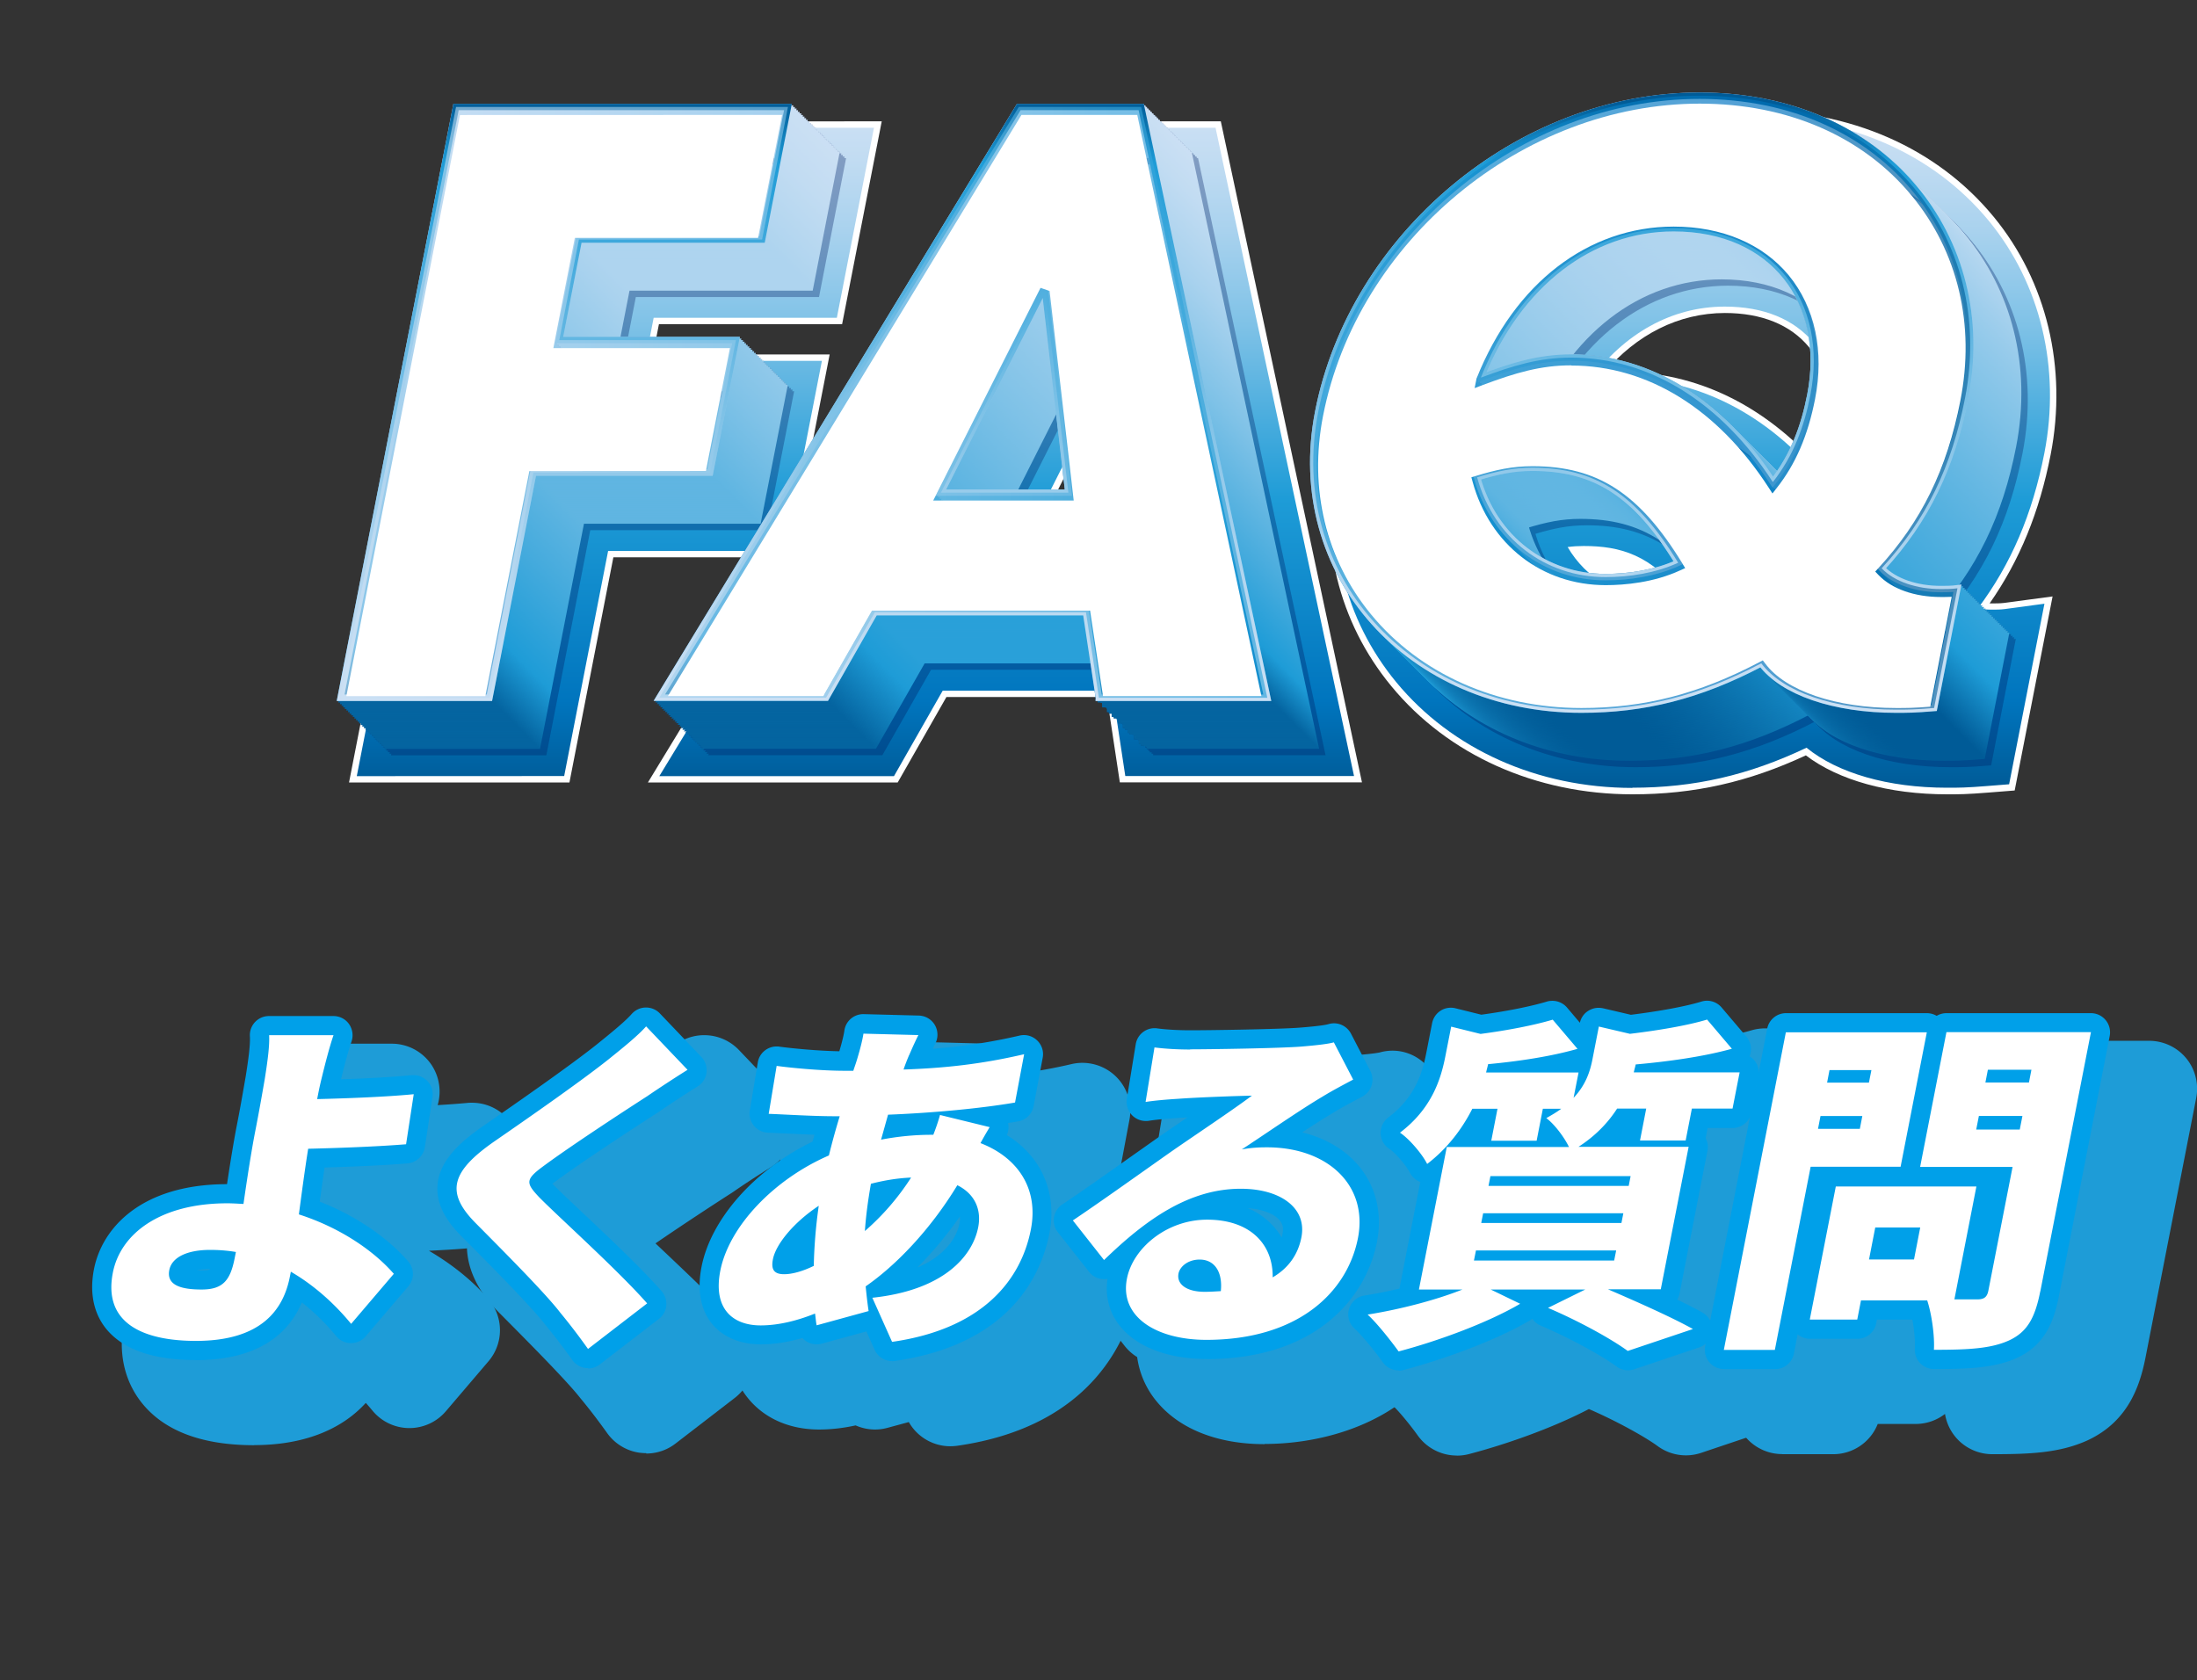 <svg xmlns="http://www.w3.org/2000/svg" xmlns:xlink="http://www.w3.org/1999/xlink" width="229.56" height="175.58"><rect width="100%" height="100%" fill="#333333" stroke="none"/><defs><linearGradient id="b" x1="8.62" x2="222.8" y1="145.8" y2="103.98" gradientTransform="translate(6.09 5.9)" gradientUnits="userSpaceOnUse"><stop offset="0" stop-color="#1e9cd7"/><stop offset="1" stop-color="#1e9cd7"/></linearGradient><linearGradient id="c" x1="120.4" x2="120.4" y1="77.17" y2="7" gradientTransform="translate(5.34 5.18)" gradientUnits="userSpaceOnUse"><stop offset="0" stop-color="#005b97"/><stop offset=".13" stop-color="#0075be"/><stop offset=".43" stop-color="#1e9cd7"/><stop offset=".54" stop-color="#46abdd"/><stop offset=".69" stop-color="#7fc2e7"/><stop offset=".83" stop-color="#a9d2ee"/><stop offset=".94" stop-color="#c2dcf2"/><stop offset="1" stop-color="#cce0f4"/></linearGradient><linearGradient id="a" x1="120.73" x2="120.73" y1="74.16" y2="10" gradientTransform="translate(5.01 5.01)" gradientUnits="userSpaceOnUse"><stop offset="0" stop-color="#005b97"/><stop offset=".11" stop-color="#1e9cd7"/><stop offset=".27" stop-color="#46abdd"/><stop offset=".52" stop-color="#7fc2e7"/><stop offset=".73" stop-color="#a9d2ee"/><stop offset=".9" stop-color="#c2dcf2"/><stop offset="1" stop-color="#cce0f4"/></linearGradient><linearGradient xlink:href="#a" id="g" gradientTransform="translate(4.84 4.84)"/><linearGradient xlink:href="#a" id="h" gradientTransform="translate(4.84 4.84)"/><linearGradient xlink:href="#a" id="i" gradientTransform="translate(4.84 4.84)"/><linearGradient xlink:href="#a" id="j" gradientTransform="translate(4.68 4.68)"/><linearGradient xlink:href="#a" id="k" gradientTransform="translate(4.68 4.68)"/><linearGradient xlink:href="#a" id="l" gradientTransform="translate(4.68 4.68)"/><linearGradient xlink:href="#a" id="m" gradientTransform="translate(4.51 4.51)"/><linearGradient xlink:href="#a" id="n" gradientTransform="translate(4.51 4.51)"/><linearGradient xlink:href="#a" id="o" gradientTransform="translate(4.51 4.51)"/><linearGradient xlink:href="#a" id="p" gradientTransform="translate(4.34 4.34)"/><linearGradient xlink:href="#a" id="q" gradientTransform="translate(4.34 4.34)"/><linearGradient xlink:href="#a" id="r" gradientTransform="translate(4.34 4.34)"/><linearGradient xlink:href="#a" id="s" gradientTransform="translate(4.18 4.18)"/><linearGradient xlink:href="#a" id="t" gradientTransform="translate(4.18 4.18)"/><linearGradient xlink:href="#a" id="u" gradientTransform="translate(4.18 4.18)"/><linearGradient xlink:href="#a" id="v" gradientTransform="translate(4.01 4.01)"/><linearGradient xlink:href="#a" id="w" gradientTransform="translate(4.01 4.01)"/><linearGradient xlink:href="#a" id="x" gradientTransform="translate(4.01 4.01)"/><linearGradient xlink:href="#a" id="y" gradientTransform="translate(3.84 3.84)"/><linearGradient xlink:href="#a" id="z" gradientTransform="translate(3.84 3.84)"/><linearGradient xlink:href="#a" id="A" gradientTransform="translate(3.84 3.84)"/><linearGradient xlink:href="#a" id="B" gradientTransform="translate(3.67 3.67)"/><linearGradient xlink:href="#a" id="C" gradientTransform="translate(3.67 3.67)"/><linearGradient xlink:href="#a" id="D" gradientTransform="translate(3.67 3.67)"/><linearGradient xlink:href="#a" id="E" gradientTransform="translate(3.51 3.51)"/><linearGradient xlink:href="#a" id="F" gradientTransform="translate(3.51 3.51)"/><linearGradient xlink:href="#a" id="G" gradientTransform="translate(3.51 3.51)"/><linearGradient xlink:href="#a" id="H" gradientTransform="translate(3.34 3.34)"/><linearGradient xlink:href="#a" id="I" gradientTransform="translate(3.34 3.34)"/><linearGradient xlink:href="#a" id="J" gradientTransform="translate(3.34 3.34)"/><linearGradient xlink:href="#a" id="K" gradientTransform="translate(3.17 3.17)"/><linearGradient xlink:href="#a" id="L" gradientTransform="translate(3.17 3.17)"/><linearGradient xlink:href="#a" id="M" gradientTransform="translate(3.17 3.17)"/><linearGradient xlink:href="#a" id="N" gradientTransform="translate(3.01 3.01)"/><linearGradient xlink:href="#a" id="O" gradientTransform="translate(3.01 3.01)"/><linearGradient xlink:href="#a" id="P" gradientTransform="translate(3.01 3.01)"/><linearGradient xlink:href="#a" id="Q" gradientTransform="translate(2.84 2.84)"/><linearGradient xlink:href="#a" id="R" gradientTransform="translate(2.84 2.84)"/><linearGradient xlink:href="#a" id="S" gradientTransform="translate(2.84 2.84)"/><linearGradient xlink:href="#a" id="T" gradientTransform="translate(2.67 2.67)"/><linearGradient xlink:href="#a" id="U" gradientTransform="translate(2.67 2.67)"/><linearGradient xlink:href="#a" id="V" gradientTransform="translate(2.67 2.67)"/><linearGradient xlink:href="#a" id="W" gradientTransform="translate(2.51 2.51)"/><linearGradient xlink:href="#a" id="X" gradientTransform="translate(2.51 2.51)"/><linearGradient xlink:href="#a" id="Y" gradientTransform="translate(2.51 2.51)"/><linearGradient xlink:href="#a" id="Z" gradientTransform="translate(2.34 2.34)"/><linearGradient xlink:href="#a" id="aA" gradientTransform="translate(2.34 2.34)"/><linearGradient xlink:href="#a" id="aB" gradientTransform="translate(2.34 2.34)"/><linearGradient xlink:href="#a" id="aC" gradientTransform="translate(2.17 2.17)"/><linearGradient xlink:href="#a" id="aD" gradientTransform="translate(2.17 2.17)"/><linearGradient xlink:href="#a" id="aE" gradientTransform="translate(2.17 2.17)"/><linearGradient xlink:href="#a" id="aF" gradientTransform="translate(2 2)"/><linearGradient xlink:href="#a" id="aG" gradientTransform="translate(2 2)"/><linearGradient xlink:href="#a" id="aH" gradientTransform="translate(2 2)"/><linearGradient xlink:href="#a" id="aI" gradientTransform="translate(1.84 1.84)"/><linearGradient xlink:href="#a" id="aJ" gradientTransform="translate(1.84 1.84)"/><linearGradient xlink:href="#a" id="aK" gradientTransform="translate(1.84 1.84)"/><linearGradient xlink:href="#a" id="aL" gradientTransform="translate(1.67 1.67)"/><linearGradient xlink:href="#a" id="aM" gradientTransform="translate(1.67 1.67)"/><linearGradient xlink:href="#a" id="aN" gradientTransform="translate(1.67 1.67)"/><linearGradient xlink:href="#a" id="aO" gradientTransform="translate(1.5 1.5)"/><linearGradient xlink:href="#a" id="aP" gradientTransform="translate(1.5 1.5)"/><linearGradient xlink:href="#a" id="aQ" gradientTransform="translate(1.5 1.5)"/><linearGradient xlink:href="#a" id="aR" gradientTransform="translate(1.34 1.34)"/><linearGradient xlink:href="#a" id="aS" gradientTransform="translate(1.34 1.34)"/><linearGradient xlink:href="#a" id="aT" gradientTransform="translate(1.34 1.34)"/><linearGradient xlink:href="#a" id="aU" gradientTransform="translate(1.17 1.17)"/><linearGradient xlink:href="#a" id="aV" gradientTransform="translate(1.17 1.17)"/><linearGradient xlink:href="#a" id="aW" gradientTransform="translate(1.17 1.17)"/><linearGradient xlink:href="#a" id="aX" gradientTransform="translate(1 1)"/><linearGradient xlink:href="#a" id="aY" gradientTransform="translate(1 1)"/><linearGradient xlink:href="#a" id="aZ" gradientTransform="translate(1 1)"/><linearGradient xlink:href="#a" id="bA" gradientTransform="translate(.84 .84)"/><linearGradient xlink:href="#a" id="bB" gradientTransform="translate(.84 .84)"/><linearGradient xlink:href="#a" id="bC" gradientTransform="translate(.84 .84)"/><linearGradient xlink:href="#a" id="bD" gradientTransform="translate(.67 .67)"/><linearGradient xlink:href="#a" id="bE" gradientTransform="translate(.67 .67)"/><linearGradient xlink:href="#a" id="bF" gradientTransform="translate(.67 .67)"/><linearGradient xlink:href="#a" id="bG" gradientTransform="translate(.5 .5)"/><linearGradient xlink:href="#a" id="bH" gradientTransform="translate(.5 .5)"/><linearGradient xlink:href="#a" id="bI" gradientTransform="translate(.5 .5)"/><linearGradient xlink:href="#a" id="bJ" gradientTransform="translate(.33 .33)"/><linearGradient xlink:href="#a" id="bK" gradientTransform="translate(.33 .33)"/><linearGradient xlink:href="#a" id="bL" gradientTransform="translate(.33 .33)"/><linearGradient xlink:href="#a" id="bM" gradientTransform="translate(.17 .17)"/><linearGradient xlink:href="#a" id="bN" gradientTransform="translate(.17 .17)"/><linearGradient xlink:href="#a" id="bO" gradientTransform="translate(.17 .17)"/><linearGradient xlink:href="#a" id="bP"/><linearGradient xlink:href="#a" id="bQ"/><linearGradient xlink:href="#a" id="bR"/><linearGradient id="bS" x1="120.73" x2="120.73" y1="74.16" y2="10" gradientUnits="userSpaceOnUse"><stop offset="0" stop-color="#cce0f4"/><stop offset=".1" stop-color="#c2dcf2"/><stop offset=".27" stop-color="#a9d2ee"/><stop offset=".48" stop-color="#7fc2e7"/><stop offset=".73" stop-color="#46abdd"/><stop offset=".89" stop-color="#1e9cd7"/><stop offset=".99" stop-color="#005b97"/></linearGradient><linearGradient id="bT" x1="35.59" x2="205.87" y1="42.08" y2="42.08" gradientUnits="userSpaceOnUse"><stop offset="0" stop-color="#cce0f4"/><stop offset=".06" stop-color="#c2dcf2"/><stop offset=".17" stop-color="#a9d2ee"/><stop offset=".31" stop-color="#7fc2e7"/><stop offset=".46" stop-color="#46abdd"/><stop offset=".57" stop-color="#1e9cd7"/><stop offset=".87" stop-color="#0075be"/><stop offset=".99" stop-color="#005b97"/></linearGradient></defs><path fill="#fff" d="M33.58 112.79c-.17.69-.31 1.38-.44 2.07 2.94-.07 7.11-.22 10.09-.51l-.8 5.23c-3.05.25-7.26.4-10.23.47-.32 2-.66 4.5-.97 6.86 4.42 1.42 7.9 3.88 9.92 6.21l-4.46 5.23c-1.55-1.89-3.67-3.92-6.3-5.45l-.1.51c-.66 3.38-2.9 6.72-9.82 6.72-5.4 0-9.72-1.78-8.68-7.12.8-4.1 4.97-7.26 11.96-7.26.55 0 1.14.04 1.69.07.4-2.8.87-5.77 1.22-7.55.44-2.25.73-3.92 1-5.48.33-2.07.52-3.6.46-4.61h6.73c-.42 1.2-.88 3.01-1.27 4.61m-12.51 21.97c2.18 0 2.99-.91 3.45-3.27l.13-.65c-.86-.15-1.77-.22-2.7-.22-2.37 0-4 .76-4.26 2.11-.32 1.63 1.34 2.03 3.38 2.03M67.67 114.53c-2.66 1.71-7.97 5.19-10.69 7.19-2.11 1.53-2.1 1.85-.63 3.41 2.04 2.07 8.24 7.63 11.27 11.08l-6.18 4.76c-.93-1.31-1.9-2.58-2.89-3.78-1.62-2.11-6.08-6.57-8.89-9.41-3.15-3.2-2.5-5.38 2.04-8.53 3.42-2.36 8.95-6.21 11.88-8.54 1.49-1.2 3.07-2.47 3.93-3.45l4.33 4.54c-1.56.98-3 1.93-4.16 2.72ZM95 110.24c-.2.47-.42 1.02-.59 1.53 4.4-.15 8.22-.58 12.6-1.6l-.95 5.05c-3.6.62-8.65 1.09-13.27 1.27l-.73 2.61c1.69-.33 3.5-.51 5.24-.51h.22c.3-.76.56-1.56.7-2.07l5.19 1.27c-.22.36-.61 1.02-.96 1.67 3.85 1.49 6.11 4.72 5.26 9.04-1 5.12-4.87 10.35-14.5 11.73l-2.06-4.61c7.56-.8 10.49-4.43 11.06-7.37.36-1.85-.36-3.49-2.18-4.39-2.89 4.76-6.49 8.43-9.58 10.57.09.87.18 1.74.31 2.58l-5.43 1.49c-.08-.36-.1-.8-.17-1.23-1.81.73-3.79 1.24-5.68 1.24-2.85 0-5-1.67-4.22-5.7.92-4.69 5.65-9.59 11.35-12.06.34-1.38.72-2.76 1.13-4.1h-.59c-2.15 0-5-.18-6.83-.25l.83-5.01c1.3.18 4.49.51 7.12.51h.89c.17-.51.34-.98.47-1.45.22-.73.48-1.71.59-2.43l5.74.15c-.42.84-.7 1.49-.97 2.11Zm-13.06 22.92c.81 0 1.91-.29 3.09-.87.04-1.92.2-4.07.52-6.28-2.63 1.74-4.49 4.03-4.79 5.59-.2 1.02.07 1.56 1.17 1.56Zm8.43-4.51a26 26 0 0 0 4.83-5.59c-1.57.07-2.95.33-4.2.65-.32 1.82-.53 3.45-.63 4.94M124.35 109.66c2 0 9.42-.11 11.64-.29 1.8-.15 2.87-.29 3.38-.44l2.02 3.89c-1.08.58-2.14 1.13-3.2 1.78-2.34 1.38-6.11 4-8.44 5.52 1-.18 1.75-.22 2.63-.22 6.37 0 10.58 3.99 9.51 9.48-1.11 5.67-6.26 10.64-15.84 10.64-5.22 0-9.08-2.4-8.3-6.39.62-3.2 4.17-6.17 8.38-6.17 4.51 0 6.9 2.58 6.85 6.03 1.67-.98 2.65-2.4 3-4.18.61-3.12-2.26-5.08-6.33-5.08-5.4 0-9.91 3.2-14.29 7.45l-3.26-4.14c2.72-1.82 7.75-5.41 10.28-7.19 2.4-1.67 6.35-4.29 8.43-5.85-1.86.04-5.7.18-7.72.33-1.12.07-2.48.18-3.39.33l.93-5.7c1.12.15 2.51.22 3.73.22Zm1.53 25.34c.59 0 1.15-.04 1.68-.07.21-2-.65-3.3-2.21-3.3-1.22 0-2.06.73-2.21 1.45-.22 1.13.85 1.92 2.73 1.92ZM168.04 134.75c3.21 1.38 6.78 2.98 8.85 4.14l-6.81 2.29c-1.68-1.23-5.02-3.09-8.33-4.5l3.89-1.92h-9.88l3.08 1.49c-3.47 2.03-8.68 3.92-12.7 4.98-.76-1.05-2.24-2.94-3.24-3.85 3.4-.54 7.18-1.53 9.91-2.62h-4.55l2.91-14.89h12.77c-.5-1.05-1.56-2.43-2.37-3.02.58-.33 1.13-.65 1.56-.98h-1.92l-.65 3.34h-4.74l.65-3.34h-2.63c-1.03 2.03-2.54 4.1-4.72 5.77-.5-1.02-1.89-2.65-2.84-3.27 3.26-2.47 4.25-5.48 4.73-7.92l.62-3.16 3.07.76c2.77-.36 5.62-.91 7.54-1.49l2.59 3.05c-2.78.8-6.21 1.31-9.34 1.6-.06.29-.15.58-.21.87h9.66l-.52 2.65c1.26-1.34 1.72-2.72 1.98-4.07l.66-3.38 3.25.76c2.99-.36 6.02-.87 8.06-1.49l2.59 3.05c-3.01.84-6.7 1.34-10.05 1.64-.06.29-.14.54-.2.83h11.06l-.74 3.78h-4.25l-.65 3.34h-4.77l.65-3.34h-3.04c-.91 1.42-2.22 2.83-4.04 4h11.51l-2.91 14.89h-5.48Zm-14.03-3.02h14.65l.21-1.05h-14.65zm.76-3.92h14.65l.2-1.02h-14.65zm.76-3.88h14.65l.2-1.02h-14.65zM189.19 121.93l-3.74 19.14h-5.33l6.48-33.19h14.73l-2.74 14.05zm23.99 13.03c-.55 2.8-1.38 4.25-3.26 5.12-1.91.87-4.33.98-7.85.98.09-1.42-.23-3.74-.7-5.16h-6.92l-.39 2h-4.96l2.72-13.91h14.69l-2.3 11.8h2.41c.7 0 1.01-.25 1.14-.91l2.53-12.93h-9.66l2.75-14.09h15.1l-5.29 27.09Zm-18.85-16.99.26-1.34h-4.37l-.26 1.34zm-3.17-6.14-.25 1.31h4.37l.26-1.31h-4.37Zm9.48 16.45h-4.7l-.65 3.34h4.7zm10.4-10.24.28-1.42h-4.55l-.28 1.42zm-3.33-6.25-.26 1.34H212l.26-1.34z"/><path fill="url(#b)" d="M26.55 151.03c-5.37 0-9.29-1.45-11.65-4.32-1.34-1.63-2.76-4.47-1.93-8.76 1.21-6.17 6.68-10.39 14.25-11.17.23-1.42.44-2.66.62-3.57.43-2.21.71-3.84.98-5.37.36-2.26.41-3.14.39-3.47-.08-1.38.41-2.72 1.35-3.73.95-1 2.26-1.57 3.64-1.57h6.73c1.62 0 3.14.78 4.08 2.1.89 1.26 1.15 2.85.72 4.32 1.19-.07 2.24-.15 3.1-.23.16-.02.33-.02.49-.02 1.37 0 2.68.56 3.63 1.56a5.01 5.01 0 0 1 1.31 4.19l-.8 5.23a5.006 5.006 0 0 1-4.53 4.23c-1.26.11-2.69.19-4.11.26 2.41 1.41 4.55 3.13 6.19 5.02a4.995 4.995 0 0 1 .03 6.53l-4.46 5.23a5 5 0 0 1-3.8 1.75h-.04a5 5 0 0 1-3.82-1.82c-.21-.25-.44-.53-.7-.81-2.6 2.86-6.6 4.41-11.66 4.41Z"/><path fill="url(#b)" d="M67.52 151.86c-.25 0-.49-.02-.74-.05-1.34-.2-2.55-.94-3.34-2.05-.86-1.2-1.75-2.38-2.67-3.49-.03-.04-.07-.08-.1-.12-1.38-1.79-5.66-6.09-8.21-8.66l-.27-.27c-.94-.95-3.75-3.8-3.37-7.82.36-3.88 3.45-6.49 6.1-8.34 5.62-3.88 9.53-6.68 11.63-8.35 1.12-.9 2.7-2.17 3.27-2.82a4.98 4.98 0 0 1 3.66-1.71h.11c1.37 0 2.67.56 3.62 1.55l4.33 4.54a4.97 4.97 0 0 1 1.34 4.07 5.03 5.03 0 0 1-2.3 3.62c-1.5.94-2.88 1.84-3.97 2.6-.05.03-.1.07-.15.1-1.97 1.26-5.32 3.46-7.97 5.28l.53.5c2.79 2.64 6.27 5.92 8.45 8.4a5.02 5.02 0 0 1 1.22 3.78 4.98 4.98 0 0 1-1.93 3.48l-6.18 4.76c-.88.68-1.95 1.04-3.05 1.04Z"/><path fill="url(#b)" d="M99.3 151.14c-1.79 0-3.45-.96-4.34-2.53l-2.21.6c-.43.12-.88.18-1.32.18-.7 0-1.39-.15-2.03-.43-1.31.29-2.59.43-3.82.43-3.05 0-5.67-1.14-7.38-3.22-1.25-1.52-2.57-4.21-1.74-8.44.78-4.01 3.45-8.06 7.21-11.28a5.008 5.008 0 0 1-2.19-5l.83-5.01c.4-2.44 2.52-4.18 4.93-4.18.23 0 .46.02.7.05.65.09 2.02.24 3.52.35.56-2.2 2.54-3.77 4.85-3.77.04 0 5.87.15 5.87.15 1.71.04 3.29.96 4.17 2.43.13.23.25.46.35.7 1.76-.24 3.48-.55 5.27-.97a5.017 5.017 0 0 1 4.59 1.26 5 5 0 0 1 1.46 4.53l-.95 5.05c-.17.92-.59 1.74-1.18 2.41 2.57 2.88 3.65 6.76 2.83 10.92-.79 4.03-4.19 13.64-18.7 15.72-.24.03-.48.05-.71.05Z"/><path fill="url(#b)" d="M132.13 150.92c-4.9 0-8.9-1.58-11.27-4.46a9.2 9.2 0 0 1-2.04-4.64c-.5-.31-.94-.7-1.31-1.17l-3.26-4.14a5.01 5.01 0 0 1 1.15-7.26c1.71-1.14 4.46-3.07 6.8-4.73a4.98 4.98 0 0 1-1.36-4.3l.93-5.7a5 5 0 0 1 5.58-4.16c.85.11 2 .18 3.09.18 2.29 0 9.33-.12 11.23-.27 1.89-.15 2.43-.27 2.48-.28.45-.13.91-.19 1.35-.19 1.82 0 3.51 1.02 4.39 2.71l2.02 3.89c1.26 2.42.34 5.4-2.06 6.7 0 0-1.24.66-1.49.8.76.58 1.44 1.24 2.04 1.96 2.35 2.85 3.23 6.53 2.49 10.36-2.12 10.84-12.5 14.68-20.75 14.68Z"/><path fill="url(#b)" d="M152.21 152.11c-1.58 0-3.11-.76-4.06-2.08-.83-1.16-2.02-2.59-2.53-3.05a5.01 5.01 0 0 1-1.45-5.13c.55-1.85 2.1-3.21 4-3.52.51-.08 1.04-.18 1.56-.28l1.46-7.49c-.19-.25-.35-.52-.5-.8-.18-.33-.84-1.11-1.15-1.35-1.37-.89-2.18-2.36-2.24-3.99s.71-3.16 2.01-4.14c1.84-1.39 2.47-2.96 2.84-4.89l.62-3.16a5.03 5.03 0 0 1 2.22-3.26 5.012 5.012 0 0 1 3.9-.63l2.13.53c2.27-.33 4.45-.77 5.83-1.19q.72-.21 1.44-.21c1.1 0 2.18.37 3.06 1.04a5.03 5.03 0 0 1 2.9-.19l2.38.56c2.68-.35 4.96-.78 6.35-1.2.48-.14.96-.21 1.45-.21 1.44 0 2.85.63 3.81 1.77l2.59 3.05c.72.84 1.12 1.89 1.18 2.96.71 1.09.98 2.41.73 3.7l-.74 3.78a5 5 0 0 1-4.6 4.03l-2.6 13.34c.22.12.43.23.62.34 1.72.97 2.71 2.86 2.53 4.83a4.98 4.98 0 0 1-3.39 4.27l-6.81 2.29a4.993 4.993 0 0 1-4.55-.71c-1.24-.91-4.16-2.56-7.18-3.87-4 2.09-8.97 3.78-12.54 4.71-.42.11-.85.16-1.27.16Z"/><path fill="url(#b)" d="M186.22 151.96c-1.49 0-2.91-.67-3.86-1.82s-1.33-2.67-1.05-4.14l6.48-33.19a4.994 4.994 0 0 1 4.91-4.04h14.73c.34 0 .68.03 1.02.1.33-.07.67-.1 1.02-.1h15.1c1.49 0 2.91.67 3.86 1.82s1.33 2.67 1.05 4.14l-5.29 27.09c-.59 3.01-1.81 6.72-6.06 8.7-2.94 1.34-6.11 1.45-9.96 1.45-1.38 0-2.7-.57-3.65-1.58a5 5 0 0 1-1.29-2.63c-.85.66-1.92 1.05-3.07 1.05h-3.96a5 5 0 0 1-4.65 3.16h-5.33Z"/><path fill="#00a0e9" d="M20.46 142.13c-4.43 0-7.57-1.09-9.34-3.23-.93-1.13-1.91-3.14-1.3-6.27.84-4.29 4.93-8.87 13.9-8.88.36-2.39.71-4.5.97-5.86.44-2.23.72-3.89.99-5.44.24-1.52.49-3.23.43-4.15a2 2 0 0 1 2-2.12h6.73c.65 0 1.26.31 1.63.84s.47 1.21.26 1.82c-.29.84-.65 2.13-1.1 3.95 2.49-.08 5.27-.22 7.4-.43h.19a1.99 1.99 0 0 1 1.97 2.3l-.8 5.23c-.14.91-.89 1.61-1.81 1.69-2.68.22-6.15.36-8.67.43-.17 1.17-.34 2.41-.5 3.57 3.69 1.44 6.99 3.66 9.24 6.24.65.75.66 1.86.01 2.61l-4.46 5.23c-.38.45-.94.7-1.52.7h-.02c-.59 0-1.15-.27-1.53-.73a23.2 23.2 0 0 0-3.59-3.52c-1.32 3.11-4.36 6.03-11.09 6.03Zm.11-9.38c.15 0 .31.01.5.01.44 0 .71 0 .92-.14h-.03c-.58 0-1.04.05-1.38.13ZM61.43 142.97c-.1 0-.2 0-.3-.02-.54-.08-1.02-.38-1.33-.82-.9-1.26-1.84-2.49-2.8-3.66-1.54-1.99-5.73-6.21-8.5-8.99l-.27-.27c-1.19-1.2-2.73-3.07-2.51-5.43.24-2.63 2.58-4.59 4.83-6.15 5.67-3.91 9.63-6.75 11.78-8.46 1.36-1.1 2.92-2.35 3.67-3.2.37-.42.9-.67 1.46-.68h.04c.55 0 1.07.22 1.45.62l4.33 4.54c.41.43.61 1.03.54 1.63s-.41 1.13-.92 1.45c-1.54.97-2.95 1.89-4.08 2.68-2.87 1.84-8.01 5.22-10.65 7.16q-.27.195-.45.33c.03.03.06.06.09.1.62.63 1.75 1.7 3.07 2.94 2.75 2.59 6.17 5.82 8.25 8.19.36.42.54.96.49 1.51s-.33 1.05-.77 1.39l-6.18 4.76c-.35.27-.78.42-1.22.42ZM93.21 142.24c-.78 0-1.5-.46-1.83-1.19l-.85-1.91-4.67 1.28a2.042 2.042 0 0 1-1.57-.22c-.17-.1-.32-.23-.45-.37-1.52.44-2.98.66-4.36.66-2.14 0-3.94-.76-5.07-2.13-.84-1.02-1.71-2.88-1.11-5.96.98-5.03 5.59-10.2 11.61-13.1.06-.24.13-.48.19-.72-1.03-.03-2.09-.09-3.08-.13-.65-.03-1.26-.06-1.78-.08-.57-.02-1.11-.29-1.47-.74s-.52-1.02-.42-1.59l.83-5.01c.16-.98 1.01-1.67 1.97-1.67.09 0 .19 0 .28.02 1.25.17 3.94.44 6.27.48.28-.93.46-1.69.53-2.17.14-.99.99-1.71 1.98-1.71l5.79.15c.69.02 1.31.38 1.67.97.35.59.38 1.32.07 1.93-.1.2-.19.39-.28.57 3.18-.24 6.02-.67 9.08-1.38a1.987 1.987 0 0 1 1.83.51c.49.47.71 1.15.58 1.81l-.95 5.05c-.15.82-.8 1.46-1.63 1.6-.33.06-.68.11-1.04.17.09.42.05.86-.13 1.26 3.6 2.22 5.28 5.99 4.45 10.28-.83 4.23-4.03 11.59-16.18 13.33-.1.01-.19.02-.29.02Zm7.09-15.12a39.5 39.5 0 0 1-4.45 5.34c3.47-1.47 4.24-3.75 4.4-4.59.05-.27.07-.52.04-.75Z"/><path fill="#00a0e9" d="M126.04 142.02c-3.93 0-7.19-1.23-8.95-3.36-1.17-1.42-1.64-3.15-1.37-5.02q-.18.03-.36.03h-.13c-.56-.04-1.09-.31-1.44-.76l-3.26-4.14a1.997 1.997 0 0 1 .47-2.9c2.06-1.37 5.55-3.85 8.1-5.65l2.14-1.51c.82-.57 1.8-1.24 2.84-1.94-.3.02-.58.04-.83.05-1.42.09-2.53.2-3.22.31-.1.02-.21.02-.31.02-.53 0-1.04-.21-1.42-.59-.45-.46-.66-1.1-.56-1.73l.93-5.7c.16-.98 1-1.68 1.97-1.68.08 0 .17 0 .26.02.97.13 2.27.2 3.47.2 2.06 0 9.37-.11 11.47-.28 2.15-.17 2.81-.31 2.99-.37.18-.05.37-.08.55-.08.73 0 1.42.4 1.78 1.08l2.02 3.89a2 2 0 0 1-.82 2.68l-.71.38c-.83.44-1.61.86-2.38 1.34-.91.54-2.04 1.26-3.21 2.03 2.46.6 4.54 1.83 5.96 3.56 1.77 2.15 2.43 4.94 1.86 7.87-1.16 5.93-6.44 12.26-17.81 12.26Zm4.31-15.78q1.44.615 2.49 1.68c.42.42.78.89 1.08 1.4.04-.13.07-.26.09-.4.15-.75-.1-1.15-.3-1.39-.58-.7-1.83-1.17-3.37-1.28Z"/><path fill="#00a0e9" d="M146.12 143.21c-.63 0-1.24-.3-1.62-.83-.85-1.18-2.18-2.82-2.96-3.53a1.999 1.999 0 0 1 1.02-3.46c1.21-.19 2.46-.44 3.68-.73 0-.1.02-.2.04-.29l2.12-10.85a2.05 2.05 0 0 1-1.09-.98c-.37-.74-1.53-2.08-2.14-2.48-.55-.35-.89-.95-.91-1.6s.27-1.27.79-1.67c2.76-2.09 3.55-4.56 3.97-6.71l.62-3.16c.11-.54.43-1.01.89-1.3.32-.21.7-.31 1.07-.31q.24 0 .48.06l2.7.67c2.65-.36 5.19-.87 6.85-1.37.19-.06.38-.08.58-.08a2 2 0 0 1 1.53.71l1.34 1.58c.11-.51.42-.96.87-1.24.33-.21.7-.32 1.09-.32.15 0 .31.02.46.05l2.91.68c3.11-.39 5.72-.88 7.37-1.38.19-.06.38-.09.58-.09a2 2 0 0 1 1.53.71l2.59 3.05a2 2 0 0 1 .33 2.05c.19.12.36.26.51.44.38.46.53 1.07.42 1.65l-.74 3.78c-.18.94-1.01 1.62-1.96 1.62h-2.61l-.21 1.07c.21.4.28.86.19 1.31l-2.91 14.89a2.1 2.1 0 0 1-.25.66c1.07.52 1.95.97 2.64 1.36s1.09 1.14 1.01 1.93-.61 1.46-1.35 1.71l-6.81 2.29c-.21.07-.42.1-.64.1-.42 0-.84-.13-1.18-.39-1.43-1.05-4.62-2.86-7.94-4.28-.36-.15-.66-.41-.87-.72-.08.06-.16.12-.24.17-3.92 2.3-9.57 4.23-13.21 5.19-.17.04-.34.07-.51.07Z"/><path fill="#00a0e9" d="M180.13 143.07c-.6 0-1.16-.27-1.54-.73a2.01 2.01 0 0 1-.42-1.65l6.48-33.19c.18-.94 1.01-1.62 1.96-1.62h14.73c.36 0 .71.1 1.02.28.3-.18.65-.28 1.02-.28h15.1c.6 0 1.16.27 1.54.73s.53 1.07.42 1.65l-5.29 27.09c-.5 2.58-1.38 5.16-4.38 6.55-2.37 1.08-5.22 1.17-8.69 1.17-.55 0-1.08-.23-1.46-.63s-.57-.94-.54-1.5c.05-.77-.06-1.97-.26-3.03h-3.71l-.07.38c-.18.94-1.01 1.62-1.96 1.62h-4.96c-.48 0-.94-.17-1.29-.47l-.39 2.02c-.18.94-1.01 1.62-1.96 1.62h-5.33Z"/><path fill="#fff" d="M33.58 112.79c-.17.69-.31 1.38-.44 2.07 2.94-.07 7.11-.22 10.09-.51l-.8 5.23c-3.05.25-7.26.4-10.23.47-.32 2-.66 4.5-.97 6.86 4.42 1.42 7.9 3.88 9.92 6.21l-4.46 5.23c-1.55-1.89-3.67-3.92-6.3-5.45l-.1.51c-.66 3.38-2.9 6.72-9.82 6.72-5.4 0-9.72-1.78-8.68-7.12.8-4.1 4.97-7.26 11.96-7.26.55 0 1.14.04 1.69.07.4-2.8.87-5.77 1.22-7.55.44-2.25.73-3.92 1-5.48.33-2.07.52-3.6.46-4.61h6.73c-.42 1.2-.88 3.01-1.27 4.61m-12.51 21.97c2.18 0 2.99-.91 3.45-3.27l.13-.65c-.86-.15-1.77-.22-2.7-.22-2.37 0-4 .76-4.26 2.11-.32 1.63 1.34 2.03 3.38 2.03M67.67 114.53c-2.66 1.71-7.97 5.19-10.69 7.19-2.11 1.53-2.1 1.85-.63 3.41 2.04 2.07 8.24 7.63 11.27 11.08l-6.18 4.76c-.93-1.31-1.9-2.58-2.89-3.78-1.62-2.11-6.08-6.57-8.89-9.41-3.15-3.2-2.5-5.38 2.04-8.53 3.42-2.36 8.95-6.21 11.88-8.54 1.49-1.2 3.07-2.47 3.93-3.45l4.33 4.54c-1.56.98-3 1.93-4.16 2.72ZM95 110.24c-.2.47-.42 1.02-.59 1.53 4.4-.15 8.22-.58 12.6-1.6l-.95 5.05c-3.6.62-8.65 1.09-13.27 1.27l-.73 2.61c1.69-.33 3.5-.51 5.24-.51h.22c.3-.76.56-1.56.7-2.07l5.19 1.27c-.22.36-.61 1.02-.96 1.67 3.85 1.49 6.11 4.72 5.26 9.04-1 5.12-4.87 10.35-14.5 11.73l-2.06-4.61c7.56-.8 10.49-4.43 11.06-7.37.36-1.85-.36-3.49-2.18-4.39-2.89 4.76-6.49 8.43-9.58 10.57.09.87.18 1.74.31 2.58l-5.43 1.49c-.08-.36-.1-.8-.17-1.23-1.81.73-3.79 1.24-5.68 1.24-2.85 0-5-1.67-4.22-5.7.92-4.69 5.65-9.59 11.35-12.06.34-1.38.72-2.76 1.13-4.1h-.59c-2.15 0-5-.18-6.83-.25l.83-5.01c1.3.18 4.49.51 7.12.51h.89c.17-.51.34-.98.47-1.45.22-.73.48-1.71.59-2.43l5.74.15c-.42.84-.7 1.49-.97 2.11Zm-13.06 22.92c.81 0 1.91-.29 3.09-.87.04-1.92.2-4.07.52-6.28-2.63 1.74-4.49 4.03-4.79 5.59-.2 1.02.07 1.56 1.17 1.56Zm8.43-4.51a26 26 0 0 0 4.83-5.59c-1.57.07-2.95.33-4.2.65-.32 1.82-.53 3.45-.63 4.94M124.35 109.66c2 0 9.42-.11 11.64-.29 1.8-.15 2.87-.29 3.38-.44l2.02 3.89c-1.08.58-2.14 1.13-3.2 1.78-2.34 1.38-6.11 4-8.44 5.52 1-.18 1.75-.22 2.63-.22 6.37 0 10.58 3.99 9.51 9.48-1.11 5.67-6.26 10.64-15.84 10.64-5.22 0-9.08-2.4-8.3-6.39.62-3.2 4.17-6.17 8.38-6.17 4.51 0 6.9 2.58 6.85 6.03 1.67-.98 2.65-2.4 3-4.18.61-3.12-2.26-5.08-6.33-5.08-5.4 0-9.91 3.2-14.29 7.45l-3.26-4.14c2.72-1.82 7.75-5.41 10.28-7.19 2.4-1.67 6.35-4.29 8.43-5.85-1.86.04-5.7.18-7.72.33-1.12.07-2.48.18-3.39.33l.93-5.7c1.12.15 2.51.22 3.73.22Zm1.53 25.34c.59 0 1.15-.04 1.68-.07.21-2-.65-3.3-2.21-3.3-1.22 0-2.06.73-2.21 1.45-.22 1.13.85 1.92 2.73 1.92ZM168.04 134.75c3.21 1.38 6.78 2.98 8.85 4.14l-6.81 2.29c-1.68-1.23-5.02-3.09-8.33-4.5l3.89-1.92h-9.88l3.08 1.49c-3.47 2.03-8.68 3.92-12.7 4.98-.76-1.05-2.24-2.94-3.24-3.85 3.4-.54 7.18-1.53 9.91-2.62h-4.55l2.91-14.89h12.77c-.5-1.05-1.56-2.43-2.37-3.02.58-.33 1.13-.65 1.56-.98h-1.92l-.65 3.34h-4.74l.65-3.34h-2.63c-1.03 2.03-2.54 4.1-4.72 5.77-.5-1.02-1.89-2.65-2.84-3.27 3.26-2.47 4.25-5.48 4.73-7.92l.62-3.16 3.07.76c2.77-.36 5.62-.91 7.54-1.49l2.59 3.05c-2.78.8-6.21 1.31-9.34 1.6-.06.29-.15.58-.21.87h9.66l-.52 2.65c1.26-1.34 1.72-2.72 1.98-4.07l.66-3.38 3.25.76c2.99-.36 6.02-.87 8.06-1.49l2.59 3.05c-3.01.84-6.7 1.34-10.05 1.64-.06.29-.14.54-.2.83h11.06l-.74 3.78h-4.25l-.65 3.34h-4.77l.65-3.34h-3.04c-.91 1.42-2.22 2.83-4.04 4h11.51l-2.91 14.89h-5.48Zm-14.03-3.02h14.65l.21-1.05h-14.65zm.76-3.92h14.65l.2-1.02h-14.65zm.76-3.88h14.65l.2-1.02h-14.65zM189.19 121.93l-3.74 19.14h-5.33l6.48-33.19h14.73l-2.74 14.05zm23.99 13.03c-.55 2.8-1.38 4.25-3.26 5.12-1.91.87-4.33.98-7.85.98.09-1.42-.23-3.74-.7-5.16h-6.92l-.39 2h-4.96l2.72-13.91h14.69l-2.3 11.8h2.41c.7 0 1.01-.25 1.14-.91l2.53-12.93h-9.66l2.75-14.09h15.1l-5.29 27.09Zm-18.85-16.99.26-1.34h-4.37l-.26 1.34zm-3.17-6.14-.25 1.31h4.37l.26-1.31h-4.37Zm9.48 16.45h-4.7l-.65 3.34h4.7zm10.4-10.24.28-1.42h-4.55l-.28 1.42zm-3.33-6.25-.26 1.34H212l.26-1.34zM49.96 12.69l42.17-.01-4.14 21.2H68.85l-.62 3.17 18.46-.01-4.14 21.2H64.09L59.5 81.77H36.47z"/><path fill="#fff" d="M109.73 12.68h17.83l14.75 69.08h-25.3l-1.35-8.92H98.89l-5.09 8.93H67.7zm-.09 40.3h3.22l-.6-5.19zM170.57 83.01c-10.1 0-19.28-4.12-25.19-11.3-5.54-6.72-7.63-15.32-5.9-24.2 3.94-20.19 23.03-36.01 43.45-36.01 10.45 0 19.46 3.96 25.38 11.15 5.55 6.74 7.72 15.8 5.96 24.85-1.18 6.03-3.24 11.08-6.38 15.56h.25c.33 0 .87 0 1.25-.05l5.08-.68-3.96 20.28-2.78.22c-2.24.18-3.05.18-4.27.18-6.11 0-11.37-1.48-14.77-4.07-6.01 2.8-11.69 4.07-18.11 4.07Zm-1.05-44.14c7.73 0 14.87 3.49 20.57 9.95.32-.94.59-1.95.81-3.06.73-3.75.07-7.12-1.88-9.48-1.92-2.34-4.96-3.57-8.79-3.57-4.83 0-9.24 2.25-12.62 6.25.62-.05 1.25-.08 1.9-.08Z"/><path fill="url(#c)" d="M50.51 13.35h40.81l-3.88 19.86H68.3l-.88 4.5h18.46L82 57.57l-18.46.01-4.59 23.52-21.67.01zM110.1 13.35h16.91l14.47 67.75h-23.9l-1.35-8.92H98.5l-5.09 8.93H68.89zm-1.55 40.3h5.05l-.94-8.16zM170.57 82.34c-9.9 0-18.89-4.03-24.68-11.05-5.41-6.57-7.45-14.96-5.76-23.65 3.88-19.89 22.68-35.47 42.8-35.47 10.24 0 19.07 3.87 24.87 10.9 5.42 6.59 7.54 15.44 5.81 24.29-1.24 6.36-3.48 11.6-6.95 16.23.47.08.96.12 1.48.12.34 0 .91 0 1.33-.06l4.15-.56-3.69 18.87-2.27.18c-2.21.18-2.97.18-4.22.18-6.17 0-11.43-1.53-14.68-4.18-6.05 2.88-11.75 4.18-18.2 4.18Zm-6.77-25.17c1.93 3.3 5.34 5.31 9.31 5.31.95 0 1.88-.07 2.77-.21-3.39-4.27-6.51-5.21-10.41-5.21v-3.01 3.01c-.57 0-1.11.03-1.67.11m5.72-17.63c7.86 0 15.11 3.72 20.79 10.57.52-1.26.93-2.65 1.24-4.22.77-3.95.05-7.52-2.02-10.04-2.06-2.5-5.27-3.81-9.31-3.81-5.53 0-10.53 2.81-14.13 7.76 1.1-.17 2.22-.26 3.42-.26Z"/><g fill="none" stroke="#001b60" stroke-miterlimit="10" stroke-width=".67" opacity=".33"><path d="m41.26 78.6 12.06-61.74H88l-2.7 13.85H66.16l-2.05 10.51h18.46l-2.71 13.85H61.4L56.81 78.6H41.27ZM120.5 78.59l-1.35-8.93H97.09L92 78.59H74.57l37.55-61.74h12.79l13.18 61.74h-17.6Zm-5.61-42.46-.24-.08L104 57.16h13.31l-2.42-21.02ZM207.77 79.67c-2.09.17-2.78.17-3.98.17-6.44 0-11.83-1.83-14.08-4.84-6.5 3.42-12.28 4.84-18.8 4.84-17.86 0-30.81-14.1-27.49-31.12 3.57-18.27 20.88-33.04 39.85-33.04 19.31 0 30.99 14.93 27.73 31.62-1.38 7.09-4.02 12.68-8.71 17.77 1.35 1.42 3.7 2.17 6.19 2.17.43 0 1.12 0 1.73-.08zM165.8 54.56c-1.97 0-3.58.33-5.78 1 1.75 6.42 7.15 10.43 13.42 10.43 2.49 0 5.23-.42 7.59-1.5-4.42-7.26-8.71-9.93-15.23-9.93Zm-5.37-9.43c3.33-1.25 6.07-2.09 9.42-2.09 8.24 0 15.72 4.75 21.07 13.01 2.17-2.75 3.29-5.84 3.92-9.09 1.89-9.68-3.81-17.44-14.28-17.44-8.67 0-16.25 5.84-20.11 15.52l-.02.08Z"/><path d="m41.1 78.43 12.06-61.74h34.68l-2.7 13.85H66l-2.05 10.51h18.46L79.7 54.9H61.24l-4.59 23.53H41.11ZM120.34 78.43l-1.35-8.93H96.93l-5.09 8.93H74.41l37.55-61.74h12.79l13.18 61.74h-17.6Zm-5.62-42.47-.24-.08-10.65 21.11h13.31l-2.42-21.02ZM207.6 79.5c-2.09.17-2.78.17-3.98.17-6.44 0-11.83-1.83-14.08-4.84-6.5 3.42-12.28 4.84-18.8 4.84-17.86 0-30.81-14.1-27.49-31.12 3.57-18.27 20.88-33.04 39.85-33.04 19.31 0 30.99 14.93 27.73 31.62-1.38 7.09-4.02 12.68-8.71 17.77 1.35 1.42 3.7 2.17 6.19 2.17.43 0 1.12 0 1.73-.08zm-41.96-25.11c-1.97 0-3.58.33-5.78 1 1.75 6.42 7.15 10.43 13.42 10.43 2.49 0 5.23-.42 7.59-1.5-4.42-7.26-8.71-9.93-15.23-9.93Zm-5.37-9.42c3.33-1.25 6.07-2.09 9.42-2.09 8.24 0 15.72 4.75 21.07 13.01 2.17-2.75 3.29-5.84 3.92-9.09 1.89-9.68-3.81-17.44-14.28-17.44-8.67 0-16.25 5.84-20.11 15.52l-.02.08Z"/><path d="m40.93 78.27 12.06-61.74h34.68l-2.7 13.85H65.83l-2.05 10.51h18.46l-2.71 13.85H61.07l-4.59 23.53H40.94ZM120.17 78.26l-1.35-8.93H96.76l-5.09 8.93H74.24l37.55-61.74h12.79l13.18 61.74h-17.6Zm-5.62-42.47-.24-.08-10.65 21.11h13.31l-2.42-21.02ZM207.44 79.34c-2.09.17-2.78.17-3.98.17-6.44 0-11.83-1.83-14.08-4.84-6.5 3.42-12.28 4.84-18.8 4.84-17.86 0-30.81-14.1-27.49-31.12 3.57-18.27 20.88-33.04 39.85-33.04 19.31 0 30.99 14.93 27.73 31.62-1.38 7.09-4.02 12.68-8.71 17.77 1.35 1.42 3.7 2.17 6.19 2.17.43 0 1.12 0 1.73-.08zm-41.97-25.11c-1.97 0-3.58.33-5.78 1 1.75 6.42 7.15 10.43 13.42 10.43 2.49 0 5.23-.42 7.59-1.5-4.42-7.26-8.71-9.93-15.23-9.93Zm-5.37-9.43c3.33-1.25 6.07-2.09 9.42-2.09 8.24 0 15.72 4.75 21.07 13.01 2.17-2.75 3.29-5.84 3.92-9.09 1.89-9.68-3.81-17.44-14.28-17.44-8.67 0-16.25 5.84-20.11 15.52l-.02.08Z"/><path d="m40.76 78.1 12.06-61.74H87.5l-2.7 13.85H65.66l-2.05 10.51h18.46l-2.71 13.85H60.9L56.31 78.1H40.77ZM120 78.09l-1.35-8.93H96.59l-5.09 8.93H74.07l37.55-61.74h12.79l13.18 61.74h-17.6Zm-5.61-42.46-.24-.08-10.65 21.11h13.31l-2.42-21.02ZM207.27 79.17c-2.09.17-2.78.17-3.98.17-6.44 0-11.83-1.83-14.08-4.84-6.5 3.42-12.28 4.84-18.8 4.84-17.86 0-30.81-14.1-27.49-31.12 3.57-18.27 20.88-33.04 39.85-33.04 19.31 0 30.99 14.93 27.73 31.62-1.38 7.09-4.02 12.68-8.71 17.77 1.35 1.42 3.7 2.17 6.19 2.17.43 0 1.12 0 1.73-.08zM165.3 54.06c-1.97 0-3.58.33-5.78 1 1.75 6.42 7.15 10.43 13.42 10.43 2.49 0 5.23-.42 7.59-1.5-4.42-7.26-8.71-9.93-15.23-9.93Zm-5.37-9.43c3.33-1.25 6.07-2.09 9.42-2.09 8.24 0 15.72 4.75 21.07 13.01 2.17-2.75 3.29-5.84 3.92-9.09 1.89-9.68-3.81-17.44-14.28-17.44-8.67 0-16.25 5.84-20.11 15.52l-.02.08Z"/><path d="m40.6 77.93 12.06-61.74h34.68l-2.7 13.85H65.5l-2.05 10.51h18.46L79.2 54.4H60.74l-4.59 23.53H40.61ZM119.83 77.92l-1.35-8.93H96.42l-5.09 8.93H73.9l37.55-61.74h12.79l13.18 61.74h-17.6Zm-5.61-42.46-.24-.08-10.65 21.11h13.31l-2.42-21.02ZM207.1 79c-2.09.17-2.78.17-3.98.17-6.44 0-11.83-1.83-14.08-4.84-6.5 3.42-12.28 4.84-18.8 4.84-17.86 0-30.81-14.1-27.49-31.12 3.57-18.27 20.88-33.04 39.85-33.04 19.31 0 30.99 14.93 27.73 31.62-1.38 7.09-4.02 12.68-8.71 17.77 1.35 1.42 3.7 2.17 6.19 2.17.43 0 1.12 0 1.73-.08zm-41.97-25.11c-1.97 0-3.58.33-5.78 1 1.75 6.42 7.15 10.43 13.42 10.43 2.49 0 5.23-.42 7.59-1.5-4.42-7.26-8.71-9.93-15.23-9.93Zm-5.37-9.42c3.33-1.25 6.07-2.09 9.42-2.09 8.24 0 15.72 4.75 21.07 13.01 2.17-2.75 3.29-5.84 3.92-9.09 1.89-9.68-3.81-17.44-14.28-17.44-8.67 0-16.25 5.84-20.11 15.52l-.02.08Z"/><path d="m40.43 77.77 12.06-61.74h34.68l-2.7 13.85H65.33l-2.05 10.51h18.46l-2.71 13.85H60.57l-4.59 23.53H40.44ZM119.67 77.76l-1.35-8.93H96.26l-5.09 8.93H73.74l37.55-61.74h12.79l13.18 61.74h-17.6Zm-5.62-42.47-.24-.08-10.65 21.11h13.31l-2.42-21.02ZM206.94 78.83c-2.09.17-2.78.17-3.98.17-6.44 0-11.83-1.83-14.08-4.84-6.5 3.42-12.28 4.84-18.8 4.84-17.86 0-30.81-14.1-27.49-31.12 3.57-18.27 20.88-33.04 39.85-33.04 19.31 0 30.99 14.93 27.73 31.62-1.38 7.09-4.02 12.68-8.71 17.77 1.35 1.42 3.7 2.17 6.19 2.17.43 0 1.12 0 1.73-.08zm-41.97-25.1c-1.97 0-3.58.33-5.78 1 1.75 6.42 7.15 10.43 13.42 10.43 2.49 0 5.23-.42 7.59-1.5-4.42-7.26-8.71-9.93-15.23-9.93Zm-5.37-9.43c3.33-1.25 6.07-2.09 9.42-2.09 8.24 0 15.72 4.75 21.07 13.01 2.17-2.75 3.29-5.84 3.92-9.09 1.89-9.68-3.81-17.44-14.28-17.44-8.67 0-16.25 5.84-20.11 15.52l-.02.08Z"/><path d="m40.26 77.6 12.06-61.74H87l-2.7 13.85H65.16l-2.05 10.51h18.46l-2.71 13.85H60.4L55.81 77.6H40.27ZM119.5 77.59l-1.35-8.93H96.09L91 77.59H73.57l37.56-61.74h12.79l13.18 61.74zm-5.61-42.46-.24-.08L103 56.16h13.31l-2.42-21.02ZM206.77 78.67c-2.09.17-2.78.17-3.98.17-6.44 0-11.83-1.83-14.08-4.84-6.5 3.42-12.28 4.84-18.8 4.84-17.86 0-30.81-14.1-27.49-31.12 3.57-18.27 20.88-33.04 39.85-33.04 19.31 0 30.99 14.93 27.73 31.62-1.38 7.09-4.02 12.68-8.71 17.77 1.35 1.42 3.7 2.17 6.19 2.17.43 0 1.12 0 1.73-.08zM164.8 53.56c-1.97 0-3.58.33-5.78 1 1.75 6.42 7.15 10.43 13.42 10.43 2.49 0 5.23-.42 7.59-1.5-4.42-7.26-8.71-9.93-15.23-9.93Zm-5.37-9.43c3.33-1.25 6.07-2.09 9.42-2.09 8.24 0 15.72 4.75 21.07 13.01 2.17-2.75 3.29-5.84 3.92-9.09 1.89-9.68-3.81-17.44-14.28-17.44-8.67 0-16.25 5.84-20.11 15.52l-.02.08Z"/><path d="m40.1 77.43 12.06-61.74h34.68l-2.7 13.85H65l-2.05 10.51h18.46L78.7 53.9H60.24l-4.59 23.53H40.11ZM119.33 77.42l-1.35-8.93H95.92l-5.09 8.93H73.4l37.56-61.73h12.79l13.18 61.74h-17.6Zm-5.61-42.46-.24-.08-10.65 21.11h13.31l-2.42-21.02ZM206.6 78.5c-2.09.17-2.78.17-3.98.17-6.44 0-11.83-1.83-14.08-4.84-6.5 3.42-12.28 4.84-18.8 4.84-17.86 0-30.81-14.1-27.49-31.12 3.57-18.27 20.88-33.04 39.85-33.04 19.31 0 30.99 14.93 27.73 31.62-1.38 7.09-4.02 12.68-8.71 17.77 1.35 1.42 3.7 2.17 6.19 2.17.43 0 1.12 0 1.73-.08zm-41.97-25.11c-1.97 0-3.58.33-5.78 1 1.75 6.42 7.15 10.43 13.42 10.43 2.49 0 5.23-.42 7.59-1.5-4.42-7.26-8.71-9.93-15.23-9.93Zm-5.37-9.42c3.33-1.25 6.07-2.09 9.42-2.09 8.24 0 15.72 4.75 21.07 13.01 2.17-2.75 3.29-5.84 3.92-9.09 1.89-9.68-3.81-17.44-14.28-17.44-8.67 0-16.25 5.84-20.11 15.52l-.02.08Z"/><path d="m39.93 77.26 12.06-61.74h34.68l-2.7 13.85H64.83l-2.05 10.51h18.46l-2.71 13.85H60.07l-4.59 23.53H39.94ZM119.17 77.26l-1.35-8.93H95.76l-5.09 8.93H73.24l37.55-61.74h12.79l13.18 61.74h-17.6Zm-5.62-42.47-.24-.08-10.65 21.11h13.31l-2.42-21.02ZM206.43 78.33c-2.09.17-2.78.17-3.98.17-6.44 0-11.83-1.83-14.08-4.84-6.5 3.42-12.28 4.84-18.8 4.84-17.86 0-30.81-14.1-27.49-31.12 3.57-18.27 20.88-33.04 39.85-33.04 19.31 0 30.99 14.93 27.73 31.62-1.38 7.09-4.02 12.68-8.71 17.77 1.35 1.42 3.7 2.17 6.19 2.17.43 0 1.12 0 1.73-.08zm-41.96-25.1c-1.97 0-3.58.33-5.78 1 1.75 6.42 7.15 10.43 13.42 10.43 2.49 0 5.23-.42 7.59-1.5-4.42-7.26-8.71-9.93-15.23-9.93Zm-5.37-9.43c3.33-1.25 6.07-2.09 9.42-2.09 8.24 0 15.72 4.75 21.07 13.01 2.17-2.75 3.29-5.84 3.92-9.09 1.89-9.68-3.81-17.44-14.28-17.44-8.67 0-16.25 5.84-20.11 15.52l-.02.08Z"/><path d="m39.76 77.1 12.06-61.74H86.5l-2.7 13.85H64.66l-2.05 10.51h18.46l-2.71 13.85H59.9L55.31 77.1H39.77ZM119 77.09l-1.35-8.93H95.59l-5.09 8.93H73.07l37.55-61.74h12.79l13.18 61.74h-17.6Zm-5.61-42.46-.24-.08-10.65 21.11h13.31l-2.42-21.02ZM206.27 78.17c-2.09.17-2.78.17-3.98.17-6.44 0-11.83-1.83-14.08-4.84-6.5 3.42-12.28 4.84-18.8 4.84-17.86 0-30.81-14.1-27.49-31.12 3.57-18.27 20.88-33.04 39.85-33.04 19.31 0 30.99 14.93 27.73 31.62-1.38 7.09-4.02 12.68-8.71 17.77 1.35 1.42 3.7 2.17 6.19 2.17.43 0 1.12 0 1.73-.08zM164.3 53.06c-1.97 0-3.58.33-5.78 1 1.75 6.42 7.15 10.43 13.42 10.43 2.49 0 5.23-.42 7.59-1.5-4.42-7.26-8.71-9.93-15.23-9.93Zm-5.37-9.43c3.33-1.25 6.07-2.09 9.42-2.09 8.24 0 15.72 4.75 21.07 13.01 2.17-2.75 3.29-5.84 3.92-9.09 1.89-9.68-3.81-17.44-14.28-17.44-8.67 0-16.25 5.84-20.11 15.52l-.02.08Z"/><path d="m39.59 76.93 12.06-61.74h34.68l-2.7 13.85H64.49l-2.05 10.51H80.9L78.19 53.4H59.73l-4.59 23.53H39.6ZM118.83 76.92l-1.35-8.93H95.42l-5.09 8.93H72.9l37.56-61.73h12.79l13.18 61.74h-17.6Zm-5.61-42.46-.24-.08-10.65 21.11h13.31l-2.42-21.02ZM206.1 78c-2.09.17-2.78.17-3.98.17-6.44 0-11.83-1.83-14.08-4.84-6.5 3.42-12.28 4.84-18.8 4.84-17.86 0-30.81-14.1-27.49-31.12 3.57-18.27 20.88-33.04 39.85-33.04 19.31 0 30.99 14.93 27.73 31.62-1.38 7.09-4.02 12.68-8.71 17.77 1.35 1.42 3.7 2.17 6.19 2.17.43 0 1.12 0 1.73-.08zm-41.97-25.11c-1.97 0-3.58.33-5.78 1 1.75 6.42 7.15 10.43 13.42 10.43 2.49 0 5.23-.42 7.59-1.5-4.42-7.26-8.71-9.93-15.23-9.93Zm-5.37-9.43c3.33-1.25 6.07-2.09 9.42-2.09 8.24 0 15.72 4.75 21.07 13.01 2.17-2.75 3.29-5.84 3.92-9.09 1.89-9.68-3.81-17.44-14.28-17.44-8.67 0-16.25 5.84-20.11 15.52l-.02.08Z"/><path d="m39.43 76.76 12.06-61.74h34.68l-2.7 13.85H64.33l-2.05 10.51h18.46l-2.71 13.85H59.57l-4.59 23.53H39.44ZM118.67 76.76l-1.35-8.93H95.26l-5.09 8.93H72.74l37.55-61.74h12.79l13.18 61.74h-17.6Zm-5.62-42.47-.24-.08-10.65 21.11h13.31l-2.42-21.02ZM205.93 77.83c-2.09.17-2.78.17-3.98.17-6.44 0-11.83-1.83-14.08-4.84-6.5 3.42-12.28 4.84-18.8 4.84-17.86 0-30.81-14.1-27.49-31.12 3.57-18.27 20.88-33.04 39.85-33.04 19.31 0 30.99 14.93 27.73 31.62-1.38 7.09-4.02 12.68-8.71 17.77 1.35 1.42 3.7 2.17 6.19 2.17.43 0 1.12 0 1.73-.08zm-41.96-25.11c-1.97 0-3.58.33-5.78 1 1.75 6.42 7.15 10.43 13.42 10.43 2.49 0 5.23-.42 7.59-1.5-4.42-7.26-8.71-9.93-15.23-9.93Zm-5.37-9.42c3.33-1.25 6.07-2.09 9.42-2.09 8.24 0 15.72 4.75 21.07 13.01 2.17-2.75 3.29-5.84 3.92-9.09 1.89-9.68-3.81-17.44-14.28-17.44-8.67 0-16.25 5.84-20.11 15.52l-.02.08Z"/><path d="m39.26 76.6 12.06-61.74H86l-2.7 13.85H64.16l-2.05 10.51h18.46l-2.71 13.85H59.4L54.81 76.6H39.27ZM118.5 76.59l-1.35-8.93H95.09L90 76.59H72.57l37.55-61.74h12.79l13.18 61.74h-17.6Zm-5.62-42.47-.24-.08-10.65 21.11h13.31l-2.42-21.02ZM205.77 77.67c-2.09.17-2.78.17-3.98.17-6.44 0-11.83-1.83-14.08-4.84-6.5 3.42-12.28 4.84-18.8 4.84-17.86 0-30.81-14.1-27.49-31.12 3.57-18.27 20.88-33.04 39.85-33.04 19.31 0 30.99 14.93 27.73 31.62-1.38 7.09-4.02 12.68-8.71 17.77 1.35 1.42 3.7 2.17 6.19 2.17.43 0 1.12 0 1.73-.08zM163.8 52.56c-1.97 0-3.58.33-5.78 1 1.75 6.42 7.15 10.43 13.42 10.43 2.49 0 5.23-.42 7.59-1.5-4.42-7.26-8.71-9.93-15.23-9.93Zm-5.37-9.43c3.33-1.25 6.07-2.09 9.42-2.09 8.24 0 15.72 4.75 21.07 13.01 2.17-2.75 3.29-5.84 3.92-9.09 1.89-9.68-3.81-17.44-14.28-17.44-8.67 0-16.25 5.84-20.11 15.52l-.02.08Z"/><path d="m39.09 76.43 12.06-61.74h34.68l-2.7 13.85H63.99l-2.05 10.51H80.4L77.69 52.9H59.23l-4.59 23.53H39.1ZM118.33 76.42l-1.35-8.93H94.92l-5.09 8.93H72.4l37.56-61.74h12.79l13.18 61.74zm-5.61-42.46-.24-.08-10.65 21.11h13.31l-2.42-21.02ZM205.6 77.5c-2.09.17-2.78.17-3.98.17-6.44 0-11.83-1.83-14.08-4.84-6.5 3.42-12.28 4.84-18.8 4.84-17.86 0-30.81-14.1-27.49-31.12 3.57-18.27 20.88-33.04 39.85-33.04 19.31 0 30.99 14.93 27.73 31.62-1.38 7.09-4.02 12.68-8.71 17.77 1.35 1.42 3.7 2.17 6.19 2.17.43 0 1.12 0 1.73-.08zm-41.97-25.11c-1.97 0-3.58.33-5.78 1 1.75 6.42 7.15 10.43 13.42 10.43 2.49 0 5.23-.42 7.59-1.5-4.42-7.26-8.71-9.93-15.23-9.93Zm-5.37-9.43c3.33-1.25 6.07-2.09 9.42-2.09 8.24 0 15.72 4.75 21.07 13.01 2.17-2.75 3.29-5.84 3.92-9.09 1.89-9.68-3.81-17.44-14.28-17.44-8.67 0-16.25 5.84-20.11 15.52l-.02.08Z"/><path d="m38.93 76.26 12.06-61.74h34.68l-2.7 13.85H63.83l-2.05 10.51h18.46l-2.71 13.85H59.07l-4.59 23.53H38.94ZM118.16 76.25l-1.35-8.93H94.75l-5.09 8.93H72.23l37.56-61.73h12.79l13.18 61.74h-17.6Zm-5.61-42.46-.24-.08-10.65 21.11h13.31l-2.42-21.02ZM205.43 77.33c-2.09.17-2.78.17-3.98.17-6.44 0-11.83-1.83-14.08-4.84-6.5 3.42-12.28 4.84-18.8 4.84-17.86 0-30.81-14.1-27.49-31.12 3.57-18.27 20.88-33.04 39.85-33.04 19.31 0 30.99 14.93 27.73 31.62-1.38 7.09-4.02 12.68-8.71 17.77 1.35 1.42 3.7 2.17 6.19 2.17.43 0 1.12 0 1.73-.08zm-41.97-25.11c-1.97 0-3.58.33-5.78 1 1.75 6.42 7.15 10.43 13.42 10.43 2.49 0 5.23-.42 7.59-1.5-4.42-7.26-8.71-9.93-15.23-9.93Zm-5.37-9.42c3.33-1.25 6.07-2.09 9.42-2.09 8.24 0 15.72 4.75 21.07 13.01 2.17-2.75 3.29-5.84 3.92-9.09 1.89-9.68-3.81-17.44-14.28-17.44-8.67 0-16.25 5.84-20.11 15.52l-.02.08Z"/><path d="m38.76 76.1 12.06-61.74H85.5l-2.7 13.85H63.66l-2.05 10.51h18.46l-2.71 13.85H58.9L54.31 76.1H38.77ZM118 76.09l-1.35-8.93H94.59l-5.09 8.93H72.07l37.55-61.74h12.79l13.18 61.74h-17.6Zm-5.62-42.47-.24-.08-10.65 21.11h13.31l-2.42-21.02ZM205.27 77.16c-2.09.17-2.78.17-3.98.17-6.44 0-11.83-1.83-14.08-4.84-6.5 3.42-12.28 4.84-18.8 4.84-17.86 0-30.81-14.1-27.49-31.12 3.57-18.27 20.88-33.04 39.85-33.04 19.31 0 30.99 14.93 27.73 31.62-1.38 7.09-4.02 12.68-8.71 17.77 1.35 1.42 3.7 2.17 6.19 2.17.43 0 1.12 0 1.73-.08zm-41.97-25.1c-1.97 0-3.58.33-5.78 1 1.75 6.42 7.15 10.43 13.42 10.43 2.49 0 5.23-.42 7.59-1.5-4.42-7.26-8.71-9.93-15.23-9.93Zm-5.37-9.43c3.33-1.25 6.07-2.09 9.42-2.09 8.24 0 15.72 4.75 21.07 13.01 2.17-2.75 3.29-5.84 3.92-9.09 1.89-9.68-3.81-17.44-14.28-17.44-8.67 0-16.25 5.84-20.11 15.52l-.02.08Z"/><path d="m38.59 75.93 12.06-61.74h34.68l-2.7 13.85H63.49l-2.05 10.51H79.9L77.19 52.4H58.73l-4.59 23.53H38.6ZM117.83 75.92l-1.35-8.93H94.42l-5.09 8.93H71.9l37.56-61.74h12.79l13.18 61.74zm-5.61-42.46-.24-.08-10.65 21.11h13.31l-2.42-21.02ZM205.1 77c-2.09.17-2.78.17-3.98.17-6.44 0-11.83-1.83-14.08-4.84-6.5 3.42-12.28 4.84-18.8 4.84-17.86 0-30.81-14.1-27.49-31.12 3.57-18.27 20.88-33.04 39.85-33.04 19.31 0 30.99 14.93 27.73 31.62-1.38 7.09-4.02 12.68-8.71 17.77 1.35 1.42 3.7 2.17 6.19 2.17.43 0 1.12 0 1.73-.08zm-41.97-25.11c-1.97 0-3.58.33-5.78 1 1.75 6.42 7.15 10.43 13.42 10.43 2.49 0 5.23-.42 7.59-1.5-4.42-7.26-8.71-9.93-15.23-9.93Zm-5.37-9.43c3.33-1.25 6.07-2.09 9.42-2.09 8.24 0 15.72 4.75 21.07 13.01 2.17-2.75 3.29-5.84 3.92-9.09 1.89-9.68-3.81-17.44-14.28-17.44-8.67 0-16.25 5.84-20.11 15.52l-.02.08Z"/><path d="m38.43 75.76 12.06-61.74h34.68l-2.7 13.85H63.33l-2.05 10.51h18.46l-2.71 13.85H58.57l-4.59 23.53H38.44ZM117.66 75.75l-1.35-8.93H94.25l-5.09 8.93H71.73l37.56-61.73h12.79l13.18 61.74h-17.6Zm-5.61-42.46-.24-.08-10.65 21.11h13.31l-2.42-21.02ZM204.93 76.83c-2.09.17-2.78.17-3.98.17-6.44 0-11.83-1.83-14.08-4.84-6.5 3.42-12.28 4.84-18.8 4.84-17.86 0-30.81-14.1-27.49-31.12 3.57-18.27 20.88-33.04 39.85-33.04 19.31 0 30.99 14.93 27.73 31.62-1.38 7.09-4.02 12.68-8.71 17.77 1.35 1.42 3.7 2.17 6.19 2.17.43 0 1.12 0 1.73-.08zm-41.97-25.11c-1.97 0-3.58.33-5.78 1 1.75 6.42 7.15 10.43 13.42 10.43 2.49 0 5.23-.42 7.59-1.5-4.42-7.26-8.71-9.93-15.23-9.93Zm-5.37-9.42c3.33-1.25 6.07-2.09 9.42-2.09 8.24 0 15.72 4.75 21.07 13.01 2.17-2.75 3.29-5.84 3.92-9.09 1.89-9.68-3.81-17.44-14.28-17.44-8.67 0-16.25 5.84-20.11 15.52l-.02.08Z"/><path d="m38.26 75.59 12.06-61.74H85L82.3 27.7H63.16l-2.05 10.51h18.46l-2.71 13.85H58.4l-4.59 23.53H38.27ZM117.5 75.59l-1.35-8.93H94.09L89 75.59H71.57l37.55-61.74h12.79l13.18 61.74h-17.6Zm-5.62-42.47-.24-.08-10.65 21.11h13.31l-2.42-21.02ZM204.76 76.66c-2.09.17-2.78.17-3.98.17-6.44 0-11.83-1.83-14.08-4.84-6.5 3.42-12.28 4.84-18.8 4.84-17.86 0-30.81-14.1-27.49-31.12 3.57-18.27 20.88-33.04 39.85-33.04 19.31 0 30.99 14.93 27.73 31.62-1.38 7.09-4.02 12.68-8.71 17.77 1.35 1.42 3.7 2.17 6.19 2.17.43 0 1.12 0 1.73-.08zm-41.96-25.1c-1.97 0-3.58.33-5.78 1 1.75 6.42 7.15 10.43 13.42 10.43 2.49 0 5.23-.42 7.59-1.5-4.42-7.26-8.71-9.93-15.23-9.93Zm-5.37-9.43c3.33-1.25 6.07-2.09 9.42-2.09 8.24 0 15.72 4.75 21.07 13.01 2.17-2.75 3.29-5.84 3.92-9.09 1.89-9.68-3.81-17.44-14.28-17.44-8.67 0-16.25 5.84-20.11 15.52l-.02.08Z"/><path d="m38.09 75.43 12.06-61.74h34.68l-2.7 13.85H62.99l-2.05 10.51H79.4L76.69 51.9H58.23l-4.59 23.53H38.1ZM117.33 75.42l-1.35-8.93H93.92l-5.09 8.93H71.4l37.55-61.74h12.79l13.18 61.74h-17.6Zm-5.61-42.47-.24-.08-10.65 21.11h13.31l-2.42-21.02ZM204.6 76.5c-2.09.17-2.78.17-3.98.17-6.44 0-11.83-1.83-14.08-4.84-6.5 3.42-12.28 4.84-18.8 4.84-17.86 0-30.81-14.1-27.49-31.12 3.57-18.27 20.88-33.04 39.85-33.04 19.31 0 30.99 14.93 27.73 31.62-1.38 7.09-4.02 12.68-8.71 17.77 1.35 1.42 3.7 2.17 6.19 2.17.43 0 1.12 0 1.73-.08zm-41.97-25.11c-1.97 0-3.58.33-5.78 1 1.75 6.42 7.15 10.43 13.42 10.43 2.49 0 5.23-.42 7.59-1.5-4.42-7.26-8.71-9.93-15.23-9.93Zm-5.37-9.43c3.33-1.25 6.07-2.09 9.42-2.09 8.24 0 15.72 4.75 21.07 13.01 2.17-2.75 3.29-5.84 3.92-9.09 1.89-9.68-3.81-17.44-14.28-17.44-8.67 0-16.25 5.84-20.11 15.52l-.02.08Z"/><path d="m37.92 75.26 12.06-61.74h34.68l-2.7 13.85H62.82l-2.05 10.51h18.46l-2.71 13.85H58.06l-4.59 23.53H37.93ZM117.16 75.25l-1.35-8.93H93.75l-5.09 8.93H71.23l37.56-61.73h12.79l13.18 61.74h-17.6Zm-5.61-42.46-.24-.08-10.65 21.11h13.31l-2.42-21.02ZM204.43 76.33c-2.09.17-2.78.17-3.98.17-6.44 0-11.83-1.83-14.08-4.84-6.5 3.42-12.28 4.84-18.8 4.84-17.86 0-30.81-14.1-27.49-31.12 3.57-18.27 20.88-33.04 39.85-33.04 19.31 0 30.99 14.93 27.73 31.62-1.38 7.09-4.02 12.68-8.71 17.77 1.35 1.42 3.7 2.17 6.19 2.17.43 0 1.12 0 1.73-.08zm-41.97-25.11c-1.97 0-3.58.33-5.78 1 1.75 6.42 7.15 10.43 13.42 10.43 2.49 0 5.23-.42 7.59-1.5-4.42-7.26-8.71-9.93-15.23-9.93Zm-5.37-9.43c3.33-1.25 6.07-2.09 9.42-2.09 8.24 0 15.72 4.75 21.07 13.01 2.17-2.75 3.29-5.84 3.92-9.09 1.89-9.68-3.81-17.44-14.28-17.44-8.67 0-16.25 5.84-20.11 15.52l-.02.08Z"/><path d="m37.76 75.09 12.06-61.74H84.5L81.8 27.2H62.66l-2.05 10.51h18.46l-2.71 13.85H57.9l-4.59 23.53H37.77ZM117 75.09l-1.35-8.93H93.59l-5.09 8.93H71.07l37.55-61.74h12.79l13.18 61.74h-17.6Zm-5.62-42.47-.24-.08-10.65 21.11h13.31l-2.42-21.02ZM204.26 76.16c-2.09.17-2.78.17-3.98.17-6.44 0-11.83-1.83-14.08-4.84-6.5 3.42-12.28 4.84-18.8 4.84-17.86 0-30.81-14.1-27.49-31.12 3.57-18.27 20.88-33.04 39.85-33.04 19.31 0 30.99 14.93 27.73 31.62-1.38 7.09-4.02 12.68-8.71 17.77 1.35 1.42 3.7 2.17 6.19 2.17.43 0 1.12 0 1.73-.08zM162.3 51.05c-1.97 0-3.58.33-5.78 1 1.75 6.42 7.15 10.43 13.42 10.43 2.49 0 5.23-.42 7.59-1.5-4.42-7.26-8.71-9.93-15.23-9.93Zm-5.37-9.42c3.33-1.25 6.07-2.09 9.42-2.09 8.24 0 15.72 4.75 21.07 13.01 2.17-2.75 3.29-5.84 3.92-9.09 1.89-9.68-3.81-17.44-14.28-17.44-8.67 0-16.25 5.84-20.11 15.52l-.02.08Z"/><path d="m37.59 74.93 12.06-61.74h34.68l-2.7 13.85H62.49l-2.05 10.51H78.9L76.19 51.4H57.73l-4.59 23.53H37.6ZM116.83 74.92l-1.35-8.93H93.42l-5.09 8.93H70.9l37.55-61.74h12.79l13.18 61.74h-17.6Zm-5.62-42.47-.24-.08-10.65 21.11h13.31l-2.42-21.02ZM204.1 76c-2.09.17-2.78.17-3.98.17-6.44 0-11.83-1.83-14.08-4.84-6.5 3.42-12.28 4.84-18.8 4.84-17.86 0-30.81-14.1-27.49-31.12 3.57-18.27 20.88-33.04 39.85-33.04 19.31 0 30.99 14.93 27.73 31.62-1.38 7.09-4.02 12.68-8.71 17.77 1.35 1.42 3.7 2.17 6.19 2.17.43 0 1.12 0 1.73-.08zm-41.97-25.11c-1.97 0-3.58.33-5.78 1 1.75 6.42 7.15 10.43 13.42 10.43 2.49 0 5.23-.42 7.59-1.5-4.42-7.26-8.71-9.93-15.23-9.93Zm-5.37-9.43c3.33-1.25 6.07-2.09 9.42-2.09 8.24 0 15.72 4.75 21.07 13.01 2.17-2.75 3.29-5.84 3.92-9.09 1.89-9.68-3.81-17.44-14.28-17.44-8.67 0-16.25 5.84-20.11 15.52l-.02.08Z"/><path d="m37.42 74.76 12.06-61.74h34.68l-2.7 13.85H62.32l-2.05 10.51h18.46l-2.71 13.85H57.56l-4.59 23.53H37.43ZM116.66 74.75l-1.35-8.93H93.25l-5.09 8.93H70.73l37.56-61.74h12.79l13.18 61.74zm-5.61-42.46-.24-.08-10.65 21.11h13.31l-2.42-21.02ZM203.93 75.83c-2.09.17-2.78.17-3.98.17-6.44 0-11.83-1.83-14.08-4.84-6.5 3.42-12.28 4.84-18.8 4.84-17.86 0-30.81-14.1-27.49-31.12 3.57-18.27 20.88-33.04 39.85-33.04 19.31 0 30.99 14.93 27.73 31.62-1.38 7.09-4.02 12.68-8.71 17.77 1.35 1.42 3.7 2.17 6.19 2.17.43 0 1.12 0 1.73-.08zm-41.97-25.11c-1.97 0-3.58.33-5.78 1 1.75 6.42 7.15 10.43 13.42 10.43 2.49 0 5.23-.42 7.59-1.5-4.42-7.26-8.71-9.93-15.23-9.93Zm-5.37-9.43c3.33-1.25 6.07-2.09 9.42-2.09 8.24 0 15.72 4.75 21.07 13.01 2.17-2.75 3.29-5.84 3.92-9.09 1.89-9.68-3.81-17.44-14.28-17.44-8.67 0-16.25 5.84-20.11 15.52l-.02.08Z"/><path d="m37.26 74.59 12.06-61.74H84L81.3 26.7H62.16l-2.05 10.51h18.46l-2.71 13.85H57.4l-4.59 23.53H37.27ZM116.49 74.58l-1.35-8.93H93.08l-5.09 8.93H70.56l37.56-61.73h12.79l13.18 61.74h-17.6Zm-5.61-42.46-.24-.08-10.65 21.11h13.31l-2.42-21.02ZM203.76 75.66c-2.09.17-2.78.17-3.98.17-6.44 0-11.83-1.83-14.08-4.84-6.5 3.42-12.28 4.84-18.8 4.84-17.86 0-30.81-14.1-27.49-31.12 3.57-18.27 20.88-33.04 39.85-33.04 19.31 0 30.99 14.93 27.73 31.62-1.38 7.09-4.02 12.68-8.71 17.77 1.35 1.42 3.7 2.17 6.19 2.17.43 0 1.12 0 1.73-.08zm-41.97-25.11c-1.97 0-3.58.33-5.78 1 1.75 6.42 7.15 10.43 13.42 10.43 2.49 0 5.23-.42 7.59-1.5-4.42-7.26-8.71-9.93-15.23-9.93Zm-5.37-9.42c3.33-1.25 6.07-2.09 9.42-2.09 8.24 0 15.72 4.75 21.07 13.01 2.17-2.75 3.29-5.84 3.92-9.09 1.89-9.68-3.81-17.44-14.28-17.44-8.67 0-16.25 5.84-20.11 15.52l-.02.08Z"/><path d="m37.09 74.42 12.06-61.74h34.68l-2.7 13.85H61.99l-2.05 10.51H78.4l-2.71 13.85H57.23l-4.59 23.53H37.1ZM116.33 74.42l-1.35-8.93H92.92l-5.09 8.93H70.4l37.55-61.74h12.79l13.18 61.74h-17.6Zm-5.62-42.47-.24-.08-10.65 21.11h13.31l-2.42-21.02ZM203.59 75.49c-2.09.17-2.78.17-3.98.17-6.44 0-11.83-1.83-14.08-4.84-6.5 3.42-12.28 4.84-18.8 4.84-17.86 0-30.81-14.1-27.49-31.12 3.57-18.27 20.88-33.04 39.85-33.04 19.31 0 30.99 14.93 27.73 31.62-1.38 7.09-4.02 12.68-8.71 17.77 1.35 1.42 3.7 2.17 6.19 2.17.43 0 1.12 0 1.73-.08zm-41.96-25.1c-1.97 0-3.58.33-5.78 1 1.75 6.42 7.15 10.43 13.42 10.43 2.49 0 5.23-.42 7.59-1.5-4.42-7.26-8.71-9.93-15.23-9.93Zm-5.37-9.43c3.33-1.25 6.07-2.09 9.42-2.09 8.24 0 15.72 4.75 21.07 13.01 2.17-2.75 3.29-5.84 3.92-9.09 1.89-9.68-3.81-17.44-14.28-17.44-8.67 0-16.25 5.84-20.11 15.52l-.02.08Z"/><path d="m36.92 74.26 12.06-61.74h34.68l-2.7 13.85H61.82l-2.05 10.51h18.46l-2.71 13.85H57.06l-4.59 23.53H36.93ZM116.16 74.25l-1.35-8.93H92.75l-5.09 8.93H70.23l37.56-61.74h12.79l13.18 61.74zm-5.61-42.46-.24-.08-10.65 21.11h13.31l-2.42-21.02ZM203.43 75.33c-2.09.17-2.78.17-3.98.17-6.44 0-11.83-1.83-14.08-4.84-6.5 3.42-12.28 4.84-18.8 4.84-17.86 0-30.81-14.1-27.49-31.12 3.57-18.27 20.88-33.04 39.85-33.04 19.31 0 30.99 14.93 27.73 31.62-1.38 7.09-4.02 12.68-8.71 17.77 1.35 1.42 3.7 2.17 6.19 2.17.43 0 1.12 0 1.73-.08zm-41.97-25.11c-1.97 0-3.58.33-5.78 1 1.75 6.42 7.15 10.43 13.42 10.43 2.49 0 5.23-.42 7.59-1.5-4.42-7.26-8.71-9.93-15.23-9.93Zm-5.37-9.43c3.33-1.25 6.07-2.09 9.42-2.09 8.24 0 15.72 4.75 21.07 13.01 2.17-2.75 3.29-5.84 3.92-9.09 1.89-9.68-3.81-17.44-14.28-17.44-8.67 0-16.25 5.84-20.11 15.52l-.02.08Z"/><path d="m36.76 74.09 12.06-61.74H83.5L80.8 26.2H61.66l-2.05 10.51h18.46l-2.71 13.85H56.9l-4.59 23.53H36.77ZM115.99 74.08l-1.35-8.93H92.58l-5.09 8.93H70.06l37.56-61.73h12.79l13.18 61.74h-17.6Zm-5.61-42.46-.24-.08-10.65 21.11h13.31l-2.42-21.02ZM203.26 75.16c-2.09.17-2.78.17-3.98.17-6.44 0-11.83-1.83-14.08-4.84-6.5 3.42-12.28 4.84-18.8 4.84-17.86 0-30.81-14.1-27.49-31.12 3.57-18.27 20.88-33.04 39.85-33.04 19.31 0 30.99 14.93 27.73 31.62-1.38 7.09-4.02 12.68-8.71 17.77 1.35 1.42 3.7 2.17 6.19 2.17.43 0 1.12 0 1.73-.08zm-41.97-25.11c-1.97 0-3.58.33-5.78 1 1.75 6.42 7.15 10.43 13.42 10.43 2.49 0 5.23-.42 7.59-1.5-4.42-7.26-8.71-9.93-15.23-9.93Zm-5.37-9.42c3.33-1.25 6.07-2.09 9.42-2.09 8.24 0 15.72 4.75 21.07 13.01 2.17-2.75 3.29-5.84 3.92-9.09 1.89-9.68-3.81-17.44-14.28-17.44-8.67 0-16.25 5.84-20.11 15.52l-.02.08Z"/><path d="m36.59 73.92 12.06-61.74h34.68l-2.7 13.85H61.49l-2.05 10.51H77.9l-2.71 13.85H56.73l-4.59 23.53H36.6ZM115.83 73.92l-1.35-8.93H92.42l-5.09 8.93H69.9l37.55-61.74h12.79l13.18 61.74h-17.6Zm-5.62-42.47-.24-.08-10.65 21.11h13.31l-2.42-21.02ZM203.09 74.99c-2.09.17-2.78.17-3.98.17-6.44 0-11.83-1.83-14.08-4.84-6.5 3.42-12.28 4.84-18.8 4.84-17.86 0-30.81-14.1-27.49-31.12C142.31 25.77 159.62 11 178.59 11c19.31 0 30.99 14.93 27.73 31.62-1.38 7.09-4.02 12.68-8.71 17.77 1.35 1.42 3.7 2.17 6.19 2.17.43 0 1.12 0 1.73-.08zm-41.96-25.11c-1.97 0-3.58.33-5.78 1 1.75 6.42 7.15 10.43 13.42 10.43 2.49 0 5.23-.42 7.59-1.5-4.42-7.26-8.71-9.93-15.23-9.93Zm-5.37-9.42c3.33-1.25 6.07-2.09 9.42-2.09 8.24 0 15.72 4.75 21.07 13.01 2.17-2.75 3.29-5.84 3.92-9.09 1.89-9.68-3.81-17.44-14.28-17.44-8.67 0-16.25 5.84-20.11 15.52l-.02.08Z"/><path d="m36.42 73.76 12.06-61.74h34.68l-2.7 13.85H61.32l-2.05 10.51h18.46l-2.71 13.85H56.56l-4.59 23.53H36.43ZM115.66 73.75l-1.35-8.93H92.25l-5.09 8.93H69.73l37.55-61.74h12.79l13.18 61.74h-17.6Zm-5.61-42.47-.24-.08-10.65 21.11h13.31l-2.42-21.02ZM202.93 74.83c-2.09.17-2.78.17-3.98.17-6.44 0-11.83-1.83-14.08-4.84-6.5 3.42-12.28 4.84-18.8 4.84-17.86 0-30.81-14.1-27.49-31.12 3.57-18.27 20.88-33.04 39.85-33.04 19.31 0 30.99 14.93 27.73 31.62-1.38 7.09-4.02 12.68-8.71 17.77 1.35 1.42 3.7 2.17 6.19 2.17.43 0 1.12 0 1.73-.08zm-41.97-25.11c-1.97 0-3.58.33-5.78 1 1.75 6.42 7.15 10.43 13.42 10.43 2.49 0 5.23-.42 7.59-1.5-4.42-7.26-8.71-9.93-15.23-9.93Zm-5.37-9.43c3.33-1.25 6.07-2.09 9.42-2.09 8.24 0 15.72 4.75 21.07 13.01 2.17-2.75 3.29-5.84 3.92-9.09 1.89-9.68-3.81-17.44-14.28-17.44-8.67 0-16.25 5.84-20.11 15.52l-.02.08Z"/><path d="m36.25 73.59 12.06-61.74h34.68l-2.7 13.85H61.15L59.1 36.21h18.46l-2.71 13.85H56.39L51.8 73.59H36.26ZM115.49 73.58l-1.35-8.93H92.08l-5.09 8.93H69.56l37.56-61.73h12.79l13.18 61.74h-17.6Zm-5.61-42.46-.24-.08-10.65 21.11h13.31l-2.42-21.02ZM202.76 74.66c-2.09.17-2.78.17-3.98.17-6.44 0-11.83-1.83-14.08-4.84-6.5 3.42-12.28 4.84-18.8 4.84-17.86 0-30.81-14.1-27.49-31.12 3.57-18.27 20.88-33.04 39.85-33.04 19.31 0 30.99 14.93 27.73 31.62-1.38 7.09-4.02 12.68-8.71 17.77 1.35 1.42 3.7 2.17 6.19 2.17.43 0 1.12 0 1.73-.08zm-41.97-25.11c-1.97 0-3.58.33-5.78 1 1.75 6.42 7.15 10.43 13.42 10.43 2.49 0 5.23-.42 7.59-1.5-4.42-7.26-8.71-9.93-15.23-9.93Zm-5.37-9.43c3.33-1.25 6.07-2.09 9.42-2.09 8.24 0 15.72 4.75 21.07 13.01 2.17-2.75 3.29-5.84 3.92-9.09 1.89-9.68-3.81-17.44-14.28-17.44-8.67 0-16.25 5.84-20.11 15.52l-.02.08Z"/><path d="m36.09 73.42 12.06-61.74h34.68l-2.7 13.85H60.99l-2.05 10.51H77.4l-2.71 13.85H56.23l-4.59 23.53H36.1ZM115.33 73.42l-1.35-8.93H91.92l-5.09 8.93H69.4l37.55-61.74h12.79l13.18 61.74h-17.6Zm-5.62-42.47-.24-.08-10.65 21.11h13.31l-2.42-21.02ZM202.59 74.49c-2.09.17-2.78.17-3.98.17-6.44 0-11.83-1.83-14.08-4.84-6.5 3.42-12.28 4.84-18.8 4.84-17.86 0-30.81-14.1-27.49-31.12 3.57-18.27 20.88-33.04 39.85-33.04 19.31 0 30.99 14.93 27.73 31.62-1.38 7.09-4.02 12.68-8.71 17.77 1.35 1.42 3.7 2.17 6.19 2.17.43 0 1.12 0 1.73-.08zm-41.96-25.11c-1.97 0-3.58.33-5.78 1 1.75 6.42 7.15 10.43 13.42 10.43 2.49 0 5.23-.42 7.59-1.5-4.42-7.26-8.71-9.93-15.23-9.93Zm-5.38-9.42c3.33-1.25 6.07-2.09 9.42-2.09 8.24 0 15.72 4.75 21.07 13.01 2.17-2.75 3.29-5.84 3.92-9.09 1.89-9.68-3.81-17.44-14.28-17.44-8.67 0-16.25 5.84-20.11 15.52l-.02.08Z"/><path d="m35.92 73.26 12.06-61.74h34.68l-2.7 13.85H60.82l-2.05 10.51h18.46l-2.71 13.85H56.06l-4.59 23.53H35.93ZM115.16 73.25l-1.35-8.93H91.75l-5.09 8.93H69.23l37.55-61.74h12.79l13.18 61.74h-17.6Zm-5.62-42.47-.24-.08-10.65 21.11h13.31l-2.42-21.02ZM202.43 74.33c-2.09.17-2.78.17-3.98.17-6.44 0-11.83-1.83-14.08-4.84-6.5 3.42-12.28 4.84-18.8 4.84-17.86 0-30.81-14.1-27.49-31.12 3.57-18.27 20.88-33.04 39.85-33.04 19.31 0 30.99 14.93 27.73 31.62-1.38 7.09-4.02 12.68-8.71 17.77 1.35 1.42 3.7 2.17 6.19 2.17.43 0 1.12 0 1.73-.08zm-41.97-25.11c-1.97 0-3.58.33-5.78 1 1.75 6.42 7.15 10.43 13.42 10.43 2.49 0 5.23-.42 7.59-1.5-4.42-7.26-8.71-9.93-15.23-9.93Zm-5.37-9.43c3.33-1.25 6.07-2.09 9.42-2.09 8.24 0 15.72 4.75 21.07 13.01 2.17-2.75 3.29-5.84 3.92-9.09 1.89-9.68-3.81-17.44-14.28-17.44-8.67 0-16.25 5.84-20.11 15.52l-.02.08Z"/><path d="m35.75 73.09 12.06-61.74h34.68l-2.7 13.85H60.65L58.6 35.71h18.46l-2.71 13.85H55.89L51.3 73.09H35.76ZM114.99 73.08l-1.35-8.93H91.58l-5.09 8.93H69.06l37.56-61.74h12.79l13.18 61.74zm-5.61-42.46-.24-.08-10.65 21.11h13.31l-2.42-21.02ZM202.26 74.16c-2.09.17-2.78.17-3.98.17-6.44 0-11.83-1.83-14.08-4.84-6.5 3.42-12.28 4.84-18.8 4.84-17.86 0-30.81-14.1-27.49-31.12 3.57-18.27 20.88-33.04 39.85-33.04 19.31 0 30.99 14.93 27.73 31.62-1.38 7.09-4.02 12.68-8.71 17.77 1.35 1.42 3.7 2.17 6.19 2.17.43 0 1.12 0 1.73-.08zm-41.97-25.11c-1.97 0-3.58.33-5.78 1 1.75 6.42 7.15 10.43 13.42 10.43 2.49 0 5.23-.42 7.59-1.5-4.42-7.26-8.71-9.93-15.23-9.93Zm-5.37-9.43c3.33-1.25 6.07-2.09 9.42-2.09 8.24 0 15.72 4.75 21.07 13.01 2.17-2.75 3.29-5.84 3.92-9.09 1.89-9.68-3.81-17.44-14.28-17.44-8.67 0-16.25 5.84-20.11 15.52l-.02.08Z"/><path d="m35.59 72.92 12.06-61.74h34.68l-2.7 13.85H60.49l-2.05 10.51H76.9l-2.71 13.85H55.73l-4.59 23.53H35.6ZM114.82 72.91l-1.35-8.93H91.41l-5.09 8.93H68.89l37.56-61.73h12.79l13.18 61.74h-17.6Zm-5.61-42.46-.24-.08-10.65 21.11h13.31l-2.42-21.02ZM202.09 73.99c-2.09.17-2.78.17-3.98.17-6.44 0-11.83-1.83-14.08-4.84-6.5 3.42-12.28 4.84-18.8 4.84-17.86 0-30.81-14.1-27.49-31.12C141.31 24.77 158.62 10 177.59 10c19.31 0 30.99 14.93 27.73 31.62-1.38 7.09-4.02 12.68-8.71 17.77 1.35 1.42 3.7 2.17 6.19 2.17.43 0 1.12 0 1.73-.08zm-41.97-25.11c-1.97 0-3.58.33-5.78 1 1.75 6.42 7.15 10.43 13.42 10.43 2.49 0 5.23-.42 7.59-1.5-4.42-7.26-8.71-9.93-15.23-9.93Zm-5.37-9.42c3.33-1.25 6.07-2.09 9.42-2.09 8.24 0 15.72 4.75 21.07 13.01 2.17-2.75 3.29-5.84 3.92-9.09 1.89-9.68-3.81-17.44-14.28-17.44-8.67 0-16.25 5.84-20.11 15.52l-.02.08Z"/></g><path fill="none" stroke="url(#a)" stroke-miterlimit="10" stroke-width=".67" d="m40.6 77.93 12.06-61.74h34.68l-2.7 13.85H65.5l-2.05 10.51h18.46L79.2 54.4H60.74l-4.59 23.53H40.61ZM119.83 77.92l-1.35-8.93H96.42l-5.09 8.93H73.9l37.55-61.74h12.79l13.18 61.74h-17.6Zm-5.61-42.46-.24-.08-10.65 21.11h13.31l-2.42-21.02ZM207.1 79c-2.09.17-2.78.17-3.98.17-6.44 0-11.83-1.83-14.08-4.84-6.5 3.42-12.28 4.84-18.8 4.84-17.86 0-30.81-14.1-27.49-31.12 3.57-18.27 20.88-33.04 39.85-33.04 19.31 0 30.99 14.93 27.73 31.62-1.38 7.09-4.02 12.68-8.71 17.77 1.35 1.42 3.7 2.17 6.19 2.17.43 0 1.12 0 1.73-.08zm-41.97-25.11c-1.97 0-3.58.33-5.78 1 1.75 6.42 7.15 10.43 13.42 10.43 2.49 0 5.23-.42 7.59-1.5-4.42-7.26-8.71-9.93-15.23-9.93Zm-5.37-9.42c3.33-1.25 6.07-2.09 9.42-2.09 8.24 0 15.72 4.75 21.07 13.01 2.17-2.75 3.29-5.84 3.92-9.09 1.89-9.68-3.81-17.44-14.28-17.44-8.67 0-16.25 5.84-20.11 15.52l-.02.08Z"/><path fill="none" stroke="url(#g)" stroke-miterlimit="10" stroke-width=".67" d="m40.43 77.77 12.06-61.74h34.68l-2.7 13.85H65.33l-2.05 10.51h18.46l-2.71 13.85H60.57l-4.59 23.53H40.44Z"/><path fill="none" stroke="url(#h)" stroke-miterlimit="10" stroke-width=".67" d="m119.67 77.76-1.35-8.93H96.26l-5.09 8.93H73.74l37.55-61.74h12.79l13.18 61.74h-17.6Zm-5.62-42.47-.24-.08-10.65 21.11h13.31l-2.42-21.02Z"/><path fill="none" stroke="url(#i)" stroke-miterlimit="10" stroke-width=".67" d="M206.94 78.83c-2.09.17-2.78.17-3.98.17-6.44 0-11.83-1.83-14.08-4.84-6.5 3.42-12.28 4.84-18.8 4.84-17.86 0-30.81-14.1-27.49-31.12 3.57-18.27 20.88-33.04 39.85-33.04 19.31 0 30.99 14.93 27.73 31.62-1.38 7.09-4.02 12.68-8.71 17.77 1.35 1.42 3.7 2.17 6.19 2.17.43 0 1.12 0 1.73-.08zm-41.97-25.1c-1.97 0-3.58.33-5.78 1 1.75 6.42 7.15 10.43 13.42 10.43 2.49 0 5.23-.42 7.59-1.5-4.42-7.26-8.71-9.93-15.23-9.93Zm-5.37-9.43c3.33-1.25 6.07-2.09 9.42-2.09 8.24 0 15.72 4.75 21.07 13.01 2.17-2.75 3.29-5.84 3.92-9.09 1.89-9.68-3.81-17.44-14.28-17.44-8.67 0-16.25 5.84-20.11 15.52l-.02.08Z"/><path fill="none" stroke="url(#j)" stroke-miterlimit="10" stroke-width=".67" d="m40.26 77.6 12.06-61.74H87l-2.7 13.85H65.16l-2.05 10.51h18.46l-2.71 13.85H60.4L55.81 77.6H40.27Z"/><path fill="none" stroke="url(#k)" stroke-miterlimit="10" stroke-width=".67" d="m119.5 77.59-1.35-8.93H96.09L91 77.59H73.57l37.56-61.74h12.79l13.18 61.74zm-5.61-42.46-.24-.08L103 56.16h13.31l-2.42-21.02Z"/><path fill="none" stroke="url(#l)" stroke-miterlimit="10" stroke-width=".67" d="M206.77 78.67c-2.09.17-2.78.17-3.98.17-6.44 0-11.83-1.83-14.08-4.84-6.5 3.42-12.28 4.84-18.8 4.84-17.86 0-30.81-14.1-27.49-31.12 3.57-18.27 20.88-33.04 39.85-33.04 19.31 0 30.99 14.93 27.73 31.62-1.38 7.09-4.02 12.68-8.71 17.77 1.35 1.42 3.7 2.17 6.19 2.17.43 0 1.12 0 1.73-.08zM164.8 53.56c-1.97 0-3.58.33-5.78 1 1.75 6.42 7.15 10.43 13.42 10.43 2.49 0 5.23-.42 7.59-1.5-4.42-7.26-8.71-9.93-15.23-9.93Zm-5.37-9.43c3.33-1.25 6.07-2.09 9.42-2.09 8.24 0 15.72 4.75 21.07 13.01 2.17-2.75 3.29-5.84 3.92-9.09 1.89-9.68-3.81-17.44-14.28-17.44-8.67 0-16.25 5.84-20.11 15.52l-.02.08Z"/><path fill="none" stroke="url(#m)" stroke-miterlimit="10" stroke-width=".67" d="m40.1 77.43 12.06-61.74h34.68l-2.7 13.85H65l-2.05 10.51h18.46L78.7 53.9H60.24l-4.59 23.53H40.11Z"/><path fill="none" stroke="url(#n)" stroke-miterlimit="10" stroke-width=".67" d="m119.33 77.42-1.35-8.93H95.92l-5.09 8.93H73.4l37.56-61.73h12.79l13.18 61.74h-17.6Zm-5.61-42.46-.24-.08-10.65 21.11h13.31l-2.42-21.02Z"/><path fill="none" stroke="url(#o)" stroke-miterlimit="10" stroke-width=".67" d="M206.6 78.5c-2.09.17-2.78.17-3.98.17-6.44 0-11.83-1.83-14.08-4.84-6.5 3.42-12.28 4.84-18.8 4.84-17.86 0-30.81-14.1-27.49-31.12 3.57-18.27 20.88-33.04 39.85-33.04 19.31 0 30.99 14.93 27.73 31.62-1.38 7.09-4.02 12.68-8.71 17.77 1.35 1.42 3.7 2.17 6.19 2.17.43 0 1.12 0 1.73-.08zm-41.97-25.11c-1.97 0-3.58.33-5.78 1 1.75 6.42 7.15 10.43 13.42 10.43 2.49 0 5.23-.42 7.59-1.5-4.42-7.26-8.71-9.93-15.23-9.93Zm-5.37-9.42c3.33-1.25 6.07-2.09 9.42-2.09 8.24 0 15.72 4.75 21.07 13.01 2.17-2.75 3.29-5.84 3.92-9.09 1.89-9.68-3.81-17.44-14.28-17.44-8.67 0-16.25 5.84-20.11 15.52l-.02.08Z"/><path fill="none" stroke="url(#p)" stroke-miterlimit="10" stroke-width=".67" d="m39.93 77.26 12.06-61.74h34.68l-2.7 13.85H64.83l-2.05 10.51h18.46l-2.71 13.85H60.07l-4.59 23.53H39.94Z"/><path fill="none" stroke="url(#q)" stroke-miterlimit="10" stroke-width=".67" d="m119.17 77.26-1.35-8.93H95.76l-5.09 8.93H73.24l37.55-61.74h12.79l13.18 61.74h-17.6Zm-5.62-42.47-.24-.08-10.65 21.11h13.31l-2.42-21.02Z"/><path fill="none" stroke="url(#r)" stroke-miterlimit="10" stroke-width=".67" d="M206.43 78.33c-2.09.17-2.78.17-3.98.17-6.44 0-11.83-1.83-14.08-4.84-6.5 3.42-12.28 4.84-18.8 4.84-17.86 0-30.81-14.1-27.49-31.12 3.57-18.27 20.88-33.04 39.85-33.04 19.31 0 30.99 14.93 27.73 31.62-1.38 7.09-4.02 12.68-8.71 17.77 1.35 1.42 3.7 2.17 6.19 2.17.43 0 1.12 0 1.73-.08zm-41.96-25.1c-1.97 0-3.58.33-5.78 1 1.75 6.42 7.15 10.43 13.42 10.43 2.49 0 5.23-.42 7.59-1.5-4.42-7.26-8.71-9.93-15.23-9.93Zm-5.37-9.43c3.33-1.25 6.07-2.09 9.42-2.09 8.24 0 15.72 4.75 21.07 13.01 2.17-2.75 3.29-5.84 3.92-9.09 1.89-9.68-3.81-17.44-14.28-17.44-8.67 0-16.25 5.84-20.11 15.52l-.02.08Z"/><path fill="none" stroke="url(#s)" stroke-miterlimit="10" stroke-width=".67" d="m39.76 77.1 12.06-61.74H86.5l-2.7 13.85H64.66l-2.05 10.51h18.46l-2.71 13.85H59.9L55.31 77.1H39.77Z"/><path fill="none" stroke="url(#t)" stroke-miterlimit="10" stroke-width=".67" d="m119 77.09-1.35-8.93H95.59l-5.09 8.93H73.07l37.55-61.74h12.79l13.18 61.74h-17.6Zm-5.61-42.46-.24-.08-10.65 21.11h13.31l-2.42-21.02Z"/><path fill="none" stroke="url(#u)" stroke-miterlimit="10" stroke-width=".67" d="M206.27 78.17c-2.09.17-2.78.17-3.98.17-6.44 0-11.83-1.83-14.08-4.84-6.5 3.42-12.28 4.84-18.8 4.84-17.86 0-30.81-14.1-27.49-31.12 3.57-18.27 20.88-33.04 39.85-33.04 19.31 0 30.99 14.93 27.73 31.62-1.38 7.09-4.02 12.68-8.71 17.77 1.35 1.42 3.7 2.17 6.19 2.17.43 0 1.12 0 1.73-.08zM164.3 53.06c-1.97 0-3.58.33-5.78 1 1.75 6.42 7.15 10.43 13.42 10.43 2.49 0 5.23-.42 7.59-1.5-4.42-7.26-8.71-9.93-15.23-9.93Zm-5.37-9.43c3.33-1.25 6.07-2.09 9.42-2.09 8.24 0 15.72 4.75 21.07 13.01 2.17-2.75 3.29-5.84 3.92-9.09 1.89-9.68-3.81-17.44-14.28-17.44-8.67 0-16.25 5.84-20.11 15.52l-.02.08Z"/><path fill="none" stroke="url(#v)" stroke-miterlimit="10" stroke-width=".67" d="m39.59 76.93 12.06-61.74h34.68l-2.7 13.85H64.49l-2.05 10.51H80.9L78.19 53.4H59.73l-4.59 23.53H39.6Z"/><path fill="none" stroke="url(#w)" stroke-miterlimit="10" stroke-width=".67" d="m118.83 76.92-1.35-8.93H95.42l-5.09 8.93H72.9l37.56-61.73h12.79l13.18 61.74h-17.6Zm-5.61-42.46-.24-.08-10.65 21.11h13.31l-2.42-21.02Z"/><path fill="none" stroke="url(#x)" stroke-miterlimit="10" stroke-width=".67" d="M206.1 78c-2.09.17-2.78.17-3.98.17-6.44 0-11.83-1.83-14.08-4.84-6.5 3.42-12.28 4.84-18.8 4.84-17.86 0-30.81-14.1-27.49-31.12 3.57-18.27 20.88-33.04 39.85-33.04 19.31 0 30.99 14.93 27.73 31.62-1.38 7.09-4.02 12.68-8.71 17.77 1.35 1.42 3.7 2.17 6.19 2.17.43 0 1.12 0 1.73-.08zm-41.97-25.11c-1.97 0-3.58.33-5.78 1 1.75 6.42 7.15 10.43 13.42 10.43 2.49 0 5.23-.42 7.59-1.5-4.42-7.26-8.71-9.93-15.23-9.93Zm-5.37-9.43c3.33-1.25 6.07-2.09 9.42-2.09 8.24 0 15.72 4.75 21.07 13.01 2.17-2.75 3.29-5.84 3.92-9.09 1.89-9.68-3.81-17.44-14.28-17.44-8.67 0-16.25 5.84-20.11 15.52l-.02.08Z"/><path fill="none" stroke="url(#y)" stroke-miterlimit="10" stroke-width=".67" d="m39.43 76.76 12.06-61.74h34.68l-2.7 13.85H64.33l-2.05 10.51h18.46l-2.71 13.85H59.57l-4.59 23.53H39.44Z"/><path fill="none" stroke="url(#z)" stroke-miterlimit="10" stroke-width=".67" d="m118.67 76.76-1.35-8.93H95.26l-5.09 8.93H72.74l37.55-61.74h12.79l13.18 61.74h-17.6Zm-5.62-42.47-.24-.08-10.65 21.11h13.31l-2.42-21.02Z"/><path fill="none" stroke="url(#A)" stroke-miterlimit="10" stroke-width=".67" d="M205.93 77.83c-2.09.17-2.78.17-3.98.17-6.44 0-11.83-1.83-14.08-4.84-6.5 3.42-12.28 4.84-18.8 4.84-17.86 0-30.81-14.1-27.49-31.12 3.57-18.27 20.88-33.04 39.85-33.04 19.31 0 30.99 14.93 27.73 31.62-1.38 7.09-4.02 12.68-8.71 17.77 1.35 1.42 3.7 2.17 6.19 2.17.43 0 1.12 0 1.73-.08zm-41.96-25.11c-1.97 0-3.58.33-5.78 1 1.75 6.42 7.15 10.43 13.42 10.43 2.49 0 5.23-.42 7.59-1.5-4.42-7.26-8.71-9.93-15.23-9.93Zm-5.37-9.42c3.33-1.25 6.07-2.09 9.42-2.09 8.24 0 15.72 4.75 21.07 13.01 2.17-2.75 3.29-5.84 3.92-9.09 1.89-9.68-3.81-17.44-14.28-17.44-8.67 0-16.25 5.84-20.11 15.52l-.02.08Z"/><path fill="none" stroke="url(#B)" stroke-miterlimit="10" stroke-width=".67" d="m39.26 76.6 12.06-61.74H86l-2.7 13.85H64.16l-2.05 10.51h18.46l-2.71 13.85H59.4L54.81 76.6H39.27Z"/><path fill="none" stroke="url(#C)" stroke-miterlimit="10" stroke-width=".67" d="m118.5 76.59-1.35-8.93H95.09L90 76.59H72.57l37.55-61.74h12.79l13.18 61.74h-17.6Zm-5.62-42.47-.24-.08-10.65 21.11h13.31l-2.42-21.02Z"/><path fill="none" stroke="url(#D)" stroke-miterlimit="10" stroke-width=".67" d="M205.77 77.67c-2.09.17-2.78.17-3.98.17-6.44 0-11.83-1.83-14.08-4.84-6.5 3.42-12.28 4.84-18.8 4.84-17.86 0-30.81-14.1-27.49-31.12 3.57-18.27 20.88-33.04 39.85-33.04 19.31 0 30.99 14.93 27.73 31.62-1.38 7.09-4.02 12.68-8.71 17.77 1.35 1.42 3.7 2.17 6.19 2.17.43 0 1.12 0 1.73-.08zM163.8 52.56c-1.97 0-3.58.33-5.78 1 1.75 6.42 7.15 10.43 13.42 10.43 2.49 0 5.23-.42 7.59-1.5-4.42-7.26-8.71-9.93-15.23-9.93Zm-5.37-9.43c3.33-1.25 6.07-2.09 9.42-2.09 8.24 0 15.72 4.75 21.07 13.01 2.17-2.75 3.29-5.84 3.92-9.09 1.89-9.68-3.81-17.44-14.28-17.44-8.67 0-16.25 5.84-20.11 15.52l-.02.08Z"/><path fill="none" stroke="url(#E)" stroke-miterlimit="10" stroke-width=".67" d="m39.09 76.43 12.06-61.74h34.68l-2.7 13.85H63.99l-2.05 10.51H80.4L77.69 52.9H59.23l-4.59 23.53H39.1Z"/><path fill="none" stroke="url(#F)" stroke-miterlimit="10" stroke-width=".67" d="m118.33 76.42-1.35-8.93H94.92l-5.09 8.93H72.4l37.56-61.74h12.79l13.18 61.74zm-5.61-42.46-.24-.08-10.65 21.11h13.31l-2.42-21.02Z"/><path fill="none" stroke="url(#G)" stroke-miterlimit="10" stroke-width=".67" d="M205.6 77.5c-2.09.17-2.78.17-3.98.17-6.44 0-11.83-1.83-14.08-4.84-6.5 3.42-12.28 4.84-18.8 4.84-17.86 0-30.81-14.1-27.49-31.12 3.57-18.27 20.88-33.04 39.85-33.04 19.31 0 30.99 14.93 27.73 31.62-1.38 7.09-4.02 12.68-8.71 17.77 1.35 1.42 3.7 2.17 6.19 2.17.43 0 1.12 0 1.73-.08zm-41.97-25.11c-1.97 0-3.58.33-5.78 1 1.75 6.42 7.15 10.43 13.42 10.43 2.49 0 5.23-.42 7.59-1.5-4.42-7.26-8.71-9.93-15.23-9.93Zm-5.37-9.43c3.33-1.25 6.07-2.09 9.42-2.09 8.24 0 15.72 4.75 21.07 13.01 2.17-2.75 3.29-5.84 3.92-9.09 1.89-9.68-3.81-17.44-14.28-17.44-8.67 0-16.25 5.84-20.11 15.52l-.02.08Z"/><path fill="none" stroke="url(#H)" stroke-miterlimit="10" stroke-width=".67" d="m38.93 76.26 12.06-61.74h34.68l-2.7 13.85H63.83l-2.05 10.51h18.46l-2.71 13.85H59.07l-4.59 23.53H38.94Z"/><path fill="none" stroke="url(#I)" stroke-miterlimit="10" stroke-width=".67" d="m118.16 76.25-1.35-8.93H94.75l-5.09 8.93H72.23l37.56-61.73h12.79l13.18 61.74h-17.6Zm-5.61-42.46-.24-.08-10.65 21.11h13.31l-2.42-21.02Z"/><path fill="none" stroke="url(#J)" stroke-miterlimit="10" stroke-width=".67" d="M205.43 77.33c-2.09.17-2.78.17-3.98.17-6.44 0-11.83-1.83-14.08-4.84-6.5 3.42-12.28 4.84-18.8 4.84-17.86 0-30.81-14.1-27.49-31.12 3.57-18.27 20.88-33.04 39.85-33.04 19.31 0 30.99 14.93 27.73 31.62-1.38 7.09-4.02 12.68-8.71 17.77 1.35 1.42 3.7 2.17 6.19 2.17.43 0 1.12 0 1.73-.08zm-41.97-25.11c-1.97 0-3.58.33-5.78 1 1.75 6.42 7.15 10.43 13.42 10.43 2.49 0 5.23-.42 7.59-1.5-4.42-7.26-8.71-9.93-15.23-9.93Zm-5.37-9.42c3.33-1.25 6.07-2.09 9.42-2.09 8.24 0 15.72 4.75 21.07 13.01 2.17-2.75 3.29-5.84 3.92-9.09 1.89-9.68-3.81-17.44-14.28-17.44-8.67 0-16.25 5.84-20.11 15.52l-.02.08Z"/><path fill="none" stroke="url(#K)" stroke-miterlimit="10" stroke-width=".67" d="m38.76 76.1 12.06-61.74H85.5l-2.7 13.85H63.66l-2.05 10.51h18.46l-2.71 13.85H58.9L54.31 76.1H38.77Z"/><path fill="none" stroke="url(#L)" stroke-miterlimit="10" stroke-width=".67" d="m118 76.09-1.35-8.93H94.59l-5.09 8.93H72.07l37.55-61.74h12.79l13.18 61.74h-17.6Zm-5.62-42.47-.24-.08-10.65 21.11h13.31l-2.42-21.02Z"/><path fill="none" stroke="url(#M)" stroke-miterlimit="10" stroke-width=".67" d="M205.27 77.16c-2.09.17-2.78.17-3.98.17-6.44 0-11.83-1.83-14.08-4.84-6.5 3.42-12.28 4.84-18.8 4.84-17.86 0-30.81-14.1-27.49-31.12 3.57-18.27 20.88-33.04 39.85-33.04 19.31 0 30.99 14.93 27.73 31.62-1.38 7.09-4.02 12.68-8.71 17.77 1.35 1.42 3.7 2.17 6.19 2.17.43 0 1.12 0 1.73-.08zm-41.97-25.1c-1.97 0-3.58.33-5.78 1 1.75 6.42 7.15 10.43 13.42 10.43 2.49 0 5.23-.42 7.59-1.5-4.42-7.26-8.71-9.93-15.23-9.93Zm-5.37-9.43c3.33-1.25 6.07-2.09 9.42-2.09 8.24 0 15.72 4.75 21.07 13.01 2.17-2.75 3.29-5.84 3.92-9.09 1.89-9.68-3.81-17.44-14.28-17.44-8.67 0-16.25 5.84-20.11 15.52l-.02.08Z"/><path fill="none" stroke="url(#N)" stroke-miterlimit="10" stroke-width=".67" d="m38.59 75.93 12.06-61.74h34.68l-2.7 13.85H63.49l-2.05 10.51H79.9L77.19 52.4H58.73l-4.59 23.53H38.6Z"/><path fill="none" stroke="url(#O)" stroke-miterlimit="10" stroke-width=".67" d="m117.83 75.92-1.35-8.93H94.42l-5.09 8.93H71.9l37.56-61.74h12.79l13.18 61.74zm-5.61-42.46-.24-.08-10.65 21.11h13.31l-2.42-21.02Z"/><path fill="none" stroke="url(#P)" stroke-miterlimit="10" stroke-width=".67" d="M205.1 77c-2.09.17-2.78.17-3.98.17-6.44 0-11.83-1.83-14.08-4.84-6.5 3.42-12.28 4.84-18.8 4.84-17.86 0-30.81-14.1-27.49-31.12 3.57-18.27 20.88-33.04 39.85-33.04 19.31 0 30.99 14.93 27.73 31.62-1.38 7.09-4.02 12.68-8.71 17.77 1.35 1.42 3.7 2.17 6.19 2.17.43 0 1.12 0 1.73-.08zm-41.97-25.11c-1.97 0-3.58.33-5.78 1 1.75 6.42 7.15 10.43 13.42 10.43 2.49 0 5.23-.42 7.59-1.5-4.42-7.26-8.71-9.93-15.23-9.93Zm-5.37-9.43c3.33-1.25 6.07-2.09 9.42-2.09 8.24 0 15.72 4.75 21.07 13.01 2.17-2.75 3.29-5.84 3.92-9.09 1.89-9.68-3.81-17.44-14.28-17.44-8.67 0-16.25 5.84-20.11 15.52l-.02.08Z"/><path fill="none" stroke="url(#Q)" stroke-miterlimit="10" stroke-width=".67" d="m38.43 75.76 12.06-61.74h34.68l-2.7 13.85H63.33l-2.05 10.51h18.46l-2.71 13.85H58.57l-4.59 23.53H38.44Z"/><path fill="none" stroke="url(#R)" stroke-miterlimit="10" stroke-width=".67" d="m117.66 75.75-1.35-8.93H94.25l-5.09 8.93H71.73l37.56-61.73h12.79l13.18 61.74h-17.6Zm-5.61-42.46-.24-.08-10.65 21.11h13.31l-2.42-21.02Z"/><path fill="none" stroke="url(#S)" stroke-miterlimit="10" stroke-width=".67" d="M204.93 76.83c-2.09.17-2.78.17-3.98.17-6.44 0-11.83-1.83-14.08-4.84-6.5 3.42-12.28 4.84-18.8 4.84-17.86 0-30.81-14.1-27.49-31.12 3.57-18.27 20.88-33.04 39.85-33.04 19.31 0 30.99 14.93 27.73 31.62-1.38 7.09-4.02 12.68-8.71 17.77 1.35 1.42 3.7 2.17 6.19 2.17.43 0 1.12 0 1.73-.08zm-41.97-25.11c-1.97 0-3.58.33-5.78 1 1.75 6.42 7.15 10.43 13.42 10.43 2.49 0 5.23-.42 7.59-1.5-4.42-7.26-8.71-9.93-15.23-9.93Zm-5.37-9.42c3.33-1.25 6.07-2.09 9.42-2.09 8.24 0 15.72 4.75 21.07 13.01 2.17-2.75 3.29-5.84 3.92-9.09 1.89-9.68-3.81-17.44-14.28-17.44-8.67 0-16.25 5.84-20.11 15.52l-.02.08Z"/><path fill="none" stroke="url(#T)" stroke-miterlimit="10" stroke-width=".67" d="m38.26 75.59 12.06-61.74H85L82.3 27.7H63.16l-2.05 10.51h18.46l-2.71 13.85H58.4l-4.59 23.53H38.27Z"/><path fill="none" stroke="url(#U)" stroke-miterlimit="10" stroke-width=".67" d="m117.5 75.59-1.35-8.93H94.09L89 75.59H71.57l37.55-61.74h12.79l13.18 61.74h-17.6Zm-5.62-42.47-.24-.08-10.65 21.11h13.31l-2.42-21.02Z"/><path fill="none" stroke="url(#V)" stroke-miterlimit="10" stroke-width=".67" d="M204.76 76.66c-2.09.17-2.78.17-3.98.17-6.44 0-11.83-1.83-14.08-4.84-6.5 3.42-12.28 4.84-18.8 4.84-17.86 0-30.81-14.1-27.49-31.12 3.57-18.27 20.88-33.04 39.85-33.04 19.31 0 30.99 14.93 27.73 31.62-1.38 7.09-4.02 12.68-8.71 17.77 1.35 1.42 3.7 2.17 6.19 2.17.43 0 1.12 0 1.73-.08zm-41.96-25.1c-1.97 0-3.58.33-5.78 1 1.75 6.42 7.15 10.43 13.42 10.43 2.49 0 5.23-.42 7.59-1.5-4.42-7.26-8.71-9.93-15.23-9.93Zm-5.37-9.43c3.33-1.25 6.07-2.09 9.42-2.09 8.24 0 15.72 4.75 21.07 13.01 2.17-2.75 3.29-5.84 3.92-9.09 1.89-9.68-3.81-17.44-14.28-17.44-8.67 0-16.25 5.84-20.11 15.52l-.02.08Z"/><path fill="none" stroke="url(#W)" stroke-miterlimit="10" stroke-width=".67" d="m38.09 75.43 12.06-61.74h34.68l-2.7 13.85H62.99l-2.05 10.51H79.4L76.69 51.9H58.23l-4.59 23.53H38.1Z"/><path fill="none" stroke="url(#X)" stroke-miterlimit="10" stroke-width=".67" d="m117.33 75.42-1.35-8.93H93.92l-5.09 8.93H71.4l37.55-61.74h12.79l13.18 61.74h-17.6Zm-5.61-42.47-.24-.08-10.65 21.11h13.31l-2.42-21.02Z"/><path fill="none" stroke="url(#Y)" stroke-miterlimit="10" stroke-width=".67" d="M204.6 76.5c-2.09.17-2.78.17-3.98.17-6.44 0-11.83-1.83-14.08-4.84-6.5 3.42-12.28 4.84-18.8 4.84-17.86 0-30.81-14.1-27.49-31.12 3.57-18.27 20.88-33.04 39.85-33.04 19.31 0 30.99 14.93 27.73 31.62-1.38 7.09-4.02 12.68-8.71 17.77 1.35 1.42 3.7 2.17 6.19 2.17.43 0 1.12 0 1.73-.08zm-41.97-25.11c-1.97 0-3.58.33-5.78 1 1.75 6.42 7.15 10.43 13.42 10.43 2.49 0 5.23-.42 7.59-1.5-4.42-7.26-8.71-9.93-15.23-9.93Zm-5.37-9.43c3.33-1.25 6.07-2.09 9.42-2.09 8.24 0 15.72 4.75 21.07 13.01 2.17-2.75 3.29-5.84 3.92-9.09 1.89-9.68-3.81-17.44-14.28-17.44-8.67 0-16.25 5.84-20.11 15.52l-.02.08Z"/><path fill="none" stroke="url(#Z)" stroke-miterlimit="10" stroke-width=".67" d="m37.92 75.26 12.06-61.74h34.68l-2.7 13.85H62.82l-2.05 10.51h18.46l-2.71 13.85H58.06l-4.59 23.53H37.93Z"/><path fill="none" stroke="url(#aA)" stroke-miterlimit="10" stroke-width=".67" d="m117.16 75.25-1.35-8.93H93.75l-5.09 8.93H71.23l37.56-61.73h12.79l13.18 61.74h-17.6Zm-5.61-42.46-.24-.08-10.65 21.11h13.31l-2.42-21.02Z"/><path fill="none" stroke="url(#aB)" stroke-miterlimit="10" stroke-width=".67" d="M204.43 76.33c-2.09.17-2.78.17-3.98.17-6.44 0-11.83-1.83-14.08-4.84-6.5 3.42-12.28 4.84-18.8 4.84-17.86 0-30.81-14.1-27.49-31.12 3.57-18.27 20.88-33.04 39.85-33.04 19.31 0 30.99 14.93 27.73 31.62-1.38 7.09-4.02 12.68-8.71 17.77 1.35 1.42 3.7 2.17 6.19 2.17.43 0 1.12 0 1.73-.08zm-41.97-25.11c-1.97 0-3.58.33-5.78 1 1.75 6.42 7.15 10.43 13.42 10.43 2.49 0 5.23-.42 7.59-1.5-4.42-7.26-8.71-9.93-15.23-9.93Zm-5.37-9.43c3.33-1.25 6.07-2.09 9.42-2.09 8.24 0 15.72 4.75 21.07 13.01 2.17-2.75 3.29-5.84 3.92-9.09 1.89-9.68-3.81-17.44-14.28-17.44-8.67 0-16.25 5.84-20.11 15.52l-.02.08Z"/><path fill="none" stroke="url(#aC)" stroke-miterlimit="10" stroke-width=".67" d="m37.76 75.09 12.06-61.74H84.5L81.8 27.2H62.66l-2.05 10.51h18.46l-2.71 13.85H57.9l-4.59 23.53H37.77Z"/><path fill="none" stroke="url(#aD)" stroke-miterlimit="10" stroke-width=".67" d="m117 75.09-1.35-8.93H93.59l-5.09 8.93H71.07l37.55-61.74h12.79l13.18 61.74h-17.6Zm-5.62-42.47-.24-.08-10.65 21.11h13.31l-2.42-21.02Z"/><path fill="none" stroke="url(#aE)" stroke-miterlimit="10" stroke-width=".67" d="M204.26 76.16c-2.09.17-2.78.17-3.98.17-6.44 0-11.83-1.83-14.08-4.84-6.5 3.42-12.28 4.84-18.8 4.84-17.86 0-30.81-14.1-27.49-31.12 3.57-18.27 20.88-33.04 39.85-33.04 19.31 0 30.99 14.93 27.73 31.62-1.38 7.09-4.02 12.68-8.71 17.77 1.35 1.42 3.7 2.17 6.19 2.17.43 0 1.12 0 1.73-.08zM162.3 51.05c-1.97 0-3.58.33-5.78 1 1.75 6.42 7.15 10.43 13.42 10.43 2.49 0 5.23-.42 7.59-1.5-4.42-7.26-8.71-9.93-15.23-9.93Zm-5.37-9.42c3.33-1.25 6.07-2.09 9.42-2.09 8.24 0 15.72 4.75 21.07 13.01 2.17-2.75 3.29-5.84 3.92-9.09 1.89-9.68-3.81-17.44-14.28-17.44-8.67 0-16.25 5.84-20.11 15.52l-.02.08Z"/><path fill="none" stroke="url(#aF)" stroke-miterlimit="10" stroke-width=".67" d="m37.59 74.93 12.06-61.74h34.68l-2.7 13.85H62.49l-2.05 10.51H78.9L76.19 51.4H57.73l-4.59 23.53H37.6Z"/><path fill="none" stroke="url(#aG)" stroke-miterlimit="10" stroke-width=".67" d="m116.83 74.92-1.35-8.93H93.42l-5.09 8.93H70.9l37.55-61.74h12.79l13.18 61.74h-17.6Zm-5.62-42.47-.24-.08-10.65 21.11h13.31l-2.42-21.02Z"/><path fill="none" stroke="url(#aH)" stroke-miterlimit="10" stroke-width=".67" d="M204.1 76c-2.09.17-2.78.17-3.98.17-6.44 0-11.83-1.83-14.08-4.84-6.5 3.42-12.28 4.84-18.8 4.84-17.86 0-30.81-14.1-27.49-31.12 3.57-18.27 20.88-33.04 39.85-33.04 19.31 0 30.99 14.93 27.73 31.62-1.38 7.09-4.02 12.68-8.71 17.77 1.35 1.42 3.7 2.17 6.19 2.17.43 0 1.12 0 1.73-.08zm-41.97-25.11c-1.97 0-3.58.33-5.78 1 1.75 6.42 7.15 10.43 13.42 10.43 2.49 0 5.23-.42 7.59-1.5-4.42-7.26-8.71-9.93-15.23-9.93Zm-5.37-9.43c3.33-1.25 6.07-2.09 9.42-2.09 8.24 0 15.72 4.75 21.07 13.01 2.17-2.75 3.29-5.84 3.92-9.09 1.89-9.68-3.81-17.44-14.28-17.44-8.67 0-16.25 5.84-20.11 15.52l-.02.08Z"/><path fill="none" stroke="url(#aI)" stroke-miterlimit="10" stroke-width=".67" d="m37.42 74.76 12.06-61.74h34.68l-2.7 13.85H62.32l-2.05 10.51h18.46l-2.71 13.85H57.56l-4.59 23.53H37.43Z"/><path fill="none" stroke="url(#aJ)" stroke-miterlimit="10" stroke-width=".67" d="m116.66 74.75-1.35-8.93H93.25l-5.09 8.93H70.73l37.56-61.74h12.79l13.18 61.74zm-5.61-42.46-.24-.08-10.65 21.11h13.31l-2.42-21.02Z"/><path fill="none" stroke="url(#aK)" stroke-miterlimit="10" stroke-width=".67" d="M203.93 75.83c-2.09.17-2.78.17-3.98.17-6.44 0-11.83-1.83-14.08-4.84-6.5 3.42-12.28 4.84-18.8 4.84-17.86 0-30.81-14.1-27.49-31.12 3.57-18.27 20.88-33.04 39.85-33.04 19.31 0 30.99 14.93 27.73 31.62-1.38 7.09-4.02 12.68-8.71 17.77 1.35 1.42 3.7 2.17 6.19 2.17.43 0 1.12 0 1.73-.08zm-41.97-25.11c-1.97 0-3.58.33-5.78 1 1.75 6.42 7.15 10.43 13.42 10.43 2.49 0 5.23-.42 7.59-1.5-4.42-7.26-8.71-9.93-15.23-9.93Zm-5.37-9.43c3.33-1.25 6.07-2.09 9.42-2.09 8.24 0 15.72 4.75 21.07 13.01 2.17-2.75 3.29-5.84 3.92-9.09 1.89-9.68-3.81-17.44-14.28-17.44-8.67 0-16.25 5.84-20.11 15.52l-.02.08Z"/><path fill="none" stroke="url(#aL)" stroke-miterlimit="10" stroke-width=".67" d="m37.26 74.59 12.06-61.74H84L81.3 26.7H62.16l-2.05 10.51h18.46l-2.71 13.85H57.4l-4.59 23.53H37.27Z"/><path fill="none" stroke="url(#aM)" stroke-miterlimit="10" stroke-width=".67" d="m116.49 74.58-1.35-8.93H93.08l-5.09 8.93H70.56l37.56-61.73h12.79l13.18 61.74h-17.6Zm-5.61-42.46-.24-.08-10.65 21.11h13.31l-2.42-21.02Z"/><path fill="none" stroke="url(#aN)" stroke-miterlimit="10" stroke-width=".67" d="M203.76 75.66c-2.09.17-2.78.17-3.98.17-6.44 0-11.83-1.83-14.08-4.84-6.5 3.42-12.28 4.84-18.8 4.84-17.86 0-30.81-14.1-27.49-31.12 3.57-18.27 20.88-33.04 39.85-33.04 19.31 0 30.99 14.93 27.73 31.62-1.38 7.09-4.02 12.68-8.71 17.77 1.35 1.42 3.7 2.17 6.19 2.17.43 0 1.12 0 1.73-.08zm-41.97-25.11c-1.97 0-3.58.33-5.78 1 1.75 6.42 7.15 10.43 13.42 10.43 2.49 0 5.23-.42 7.59-1.5-4.42-7.26-8.71-9.93-15.23-9.93Zm-5.37-9.42c3.33-1.25 6.07-2.09 9.42-2.09 8.24 0 15.72 4.75 21.07 13.01 2.17-2.75 3.29-5.84 3.92-9.09 1.89-9.68-3.81-17.44-14.28-17.44-8.67 0-16.25 5.84-20.11 15.52l-.02.08Z"/><path fill="none" stroke="url(#aO)" stroke-miterlimit="10" stroke-width=".67" d="m37.09 74.42 12.06-61.74h34.68l-2.7 13.85H61.99l-2.05 10.51H78.4l-2.71 13.85H57.23l-4.59 23.53H37.1Z"/><path fill="none" stroke="url(#aP)" stroke-miterlimit="10" stroke-width=".67" d="m116.33 74.42-1.35-8.93H92.92l-5.09 8.93H70.4l37.55-61.74h12.79l13.18 61.74h-17.6Zm-5.62-42.47-.24-.08-10.65 21.11h13.31l-2.42-21.02Z"/><path fill="none" stroke="url(#aQ)" stroke-miterlimit="10" stroke-width=".67" d="M203.59 75.49c-2.09.17-2.78.17-3.98.17-6.44 0-11.83-1.83-14.08-4.84-6.5 3.42-12.28 4.84-18.8 4.84-17.86 0-30.81-14.1-27.49-31.12 3.57-18.27 20.88-33.04 39.85-33.04 19.31 0 30.99 14.93 27.73 31.62-1.38 7.09-4.02 12.68-8.71 17.77 1.35 1.42 3.7 2.17 6.19 2.17.43 0 1.12 0 1.73-.08zm-41.96-25.1c-1.97 0-3.58.33-5.78 1 1.75 6.42 7.15 10.43 13.42 10.43 2.49 0 5.23-.42 7.59-1.5-4.42-7.26-8.71-9.93-15.23-9.93Zm-5.37-9.43c3.33-1.25 6.07-2.09 9.42-2.09 8.24 0 15.72 4.75 21.07 13.01 2.17-2.75 3.29-5.84 3.92-9.09 1.89-9.68-3.81-17.44-14.28-17.44-8.67 0-16.25 5.84-20.11 15.52l-.02.08Z"/><path fill="none" stroke="url(#aR)" stroke-miterlimit="10" stroke-width=".67" d="m36.92 74.26 12.06-61.74h34.68l-2.7 13.85H61.82l-2.05 10.51h18.46l-2.71 13.85H57.06l-4.59 23.53H36.93Z"/><path fill="none" stroke="url(#aS)" stroke-miterlimit="10" stroke-width=".67" d="m116.16 74.25-1.35-8.93H92.75l-5.09 8.93H70.23l37.56-61.74h12.79l13.18 61.74zm-5.61-42.46-.24-.08-10.65 21.11h13.31l-2.42-21.02Z"/><path fill="none" stroke="url(#aT)" stroke-miterlimit="10" stroke-width=".67" d="M203.43 75.33c-2.09.17-2.78.17-3.98.17-6.44 0-11.83-1.83-14.08-4.84-6.5 3.42-12.28 4.84-18.8 4.84-17.86 0-30.81-14.1-27.49-31.12 3.57-18.27 20.88-33.04 39.85-33.04 19.31 0 30.99 14.93 27.73 31.62-1.38 7.09-4.02 12.68-8.71 17.77 1.35 1.42 3.7 2.17 6.19 2.17.43 0 1.12 0 1.73-.08zm-41.97-25.11c-1.97 0-3.58.33-5.78 1 1.75 6.42 7.15 10.43 13.42 10.43 2.49 0 5.23-.42 7.59-1.5-4.42-7.26-8.71-9.93-15.23-9.93Zm-5.37-9.43c3.33-1.25 6.07-2.09 9.42-2.09 8.24 0 15.72 4.75 21.07 13.01 2.17-2.75 3.29-5.84 3.92-9.09 1.89-9.68-3.81-17.44-14.28-17.44-8.67 0-16.25 5.84-20.11 15.52l-.02.08Z"/><path fill="none" stroke="url(#aU)" stroke-miterlimit="10" stroke-width=".67" d="m36.76 74.09 12.06-61.74H83.5L80.8 26.2H61.66l-2.05 10.51h18.46l-2.71 13.85H56.9l-4.59 23.53H36.77Z"/><path fill="none" stroke="url(#aV)" stroke-miterlimit="10" stroke-width=".67" d="m115.99 74.08-1.35-8.93H92.58l-5.09 8.93H70.06l37.56-61.73h12.79l13.18 61.74h-17.6Zm-5.61-42.46-.24-.08-10.65 21.11h13.31l-2.42-21.02Z"/><path fill="none" stroke="url(#aW)" stroke-miterlimit="10" stroke-width=".67" d="M203.26 75.16c-2.09.17-2.78.17-3.98.17-6.44 0-11.83-1.83-14.08-4.84-6.5 3.42-12.28 4.84-18.8 4.84-17.86 0-30.81-14.1-27.49-31.12 3.57-18.27 20.88-33.04 39.85-33.04 19.31 0 30.99 14.93 27.73 31.62-1.38 7.09-4.02 12.68-8.71 17.77 1.35 1.42 3.7 2.17 6.19 2.17.43 0 1.12 0 1.73-.08zm-41.97-25.11c-1.97 0-3.58.33-5.78 1 1.75 6.42 7.15 10.43 13.42 10.43 2.49 0 5.23-.42 7.59-1.5-4.42-7.26-8.71-9.93-15.23-9.93Zm-5.37-9.42c3.33-1.25 6.07-2.09 9.42-2.09 8.24 0 15.72 4.75 21.07 13.01 2.17-2.75 3.29-5.84 3.92-9.09 1.89-9.68-3.81-17.44-14.28-17.44-8.67 0-16.25 5.84-20.11 15.52l-.02.08Z"/><path fill="none" stroke="url(#aX)" stroke-miterlimit="10" stroke-width=".67" d="m36.59 73.92 12.06-61.74h34.68l-2.7 13.85H61.49l-2.05 10.51H77.9l-2.71 13.85H56.73l-4.59 23.53H36.6Z"/><path fill="none" stroke="url(#aY)" stroke-miterlimit="10" stroke-width=".67" d="m115.83 73.92-1.35-8.93H92.42l-5.09 8.93H69.9l37.55-61.74h12.79l13.18 61.74h-17.6Zm-5.62-42.47-.24-.08-10.65 21.11h13.31l-2.42-21.02Z"/><path fill="none" stroke="url(#aZ)" stroke-miterlimit="10" stroke-width=".67" d="M203.09 74.99c-2.09.17-2.78.17-3.98.17-6.44 0-11.83-1.83-14.08-4.84-6.5 3.42-12.28 4.84-18.8 4.84-17.86 0-30.81-14.1-27.49-31.12C142.31 25.77 159.62 11 178.59 11c19.31 0 30.99 14.93 27.73 31.62-1.38 7.09-4.02 12.68-8.71 17.77 1.35 1.42 3.7 2.17 6.19 2.17.43 0 1.12 0 1.73-.08zm-41.96-25.11c-1.97 0-3.58.33-5.78 1 1.75 6.42 7.15 10.43 13.42 10.43 2.49 0 5.23-.42 7.59-1.5-4.42-7.26-8.71-9.93-15.23-9.93Zm-5.37-9.42c3.33-1.25 6.07-2.09 9.42-2.09 8.24 0 15.72 4.75 21.07 13.01 2.17-2.75 3.29-5.84 3.92-9.09 1.89-9.68-3.81-17.44-14.28-17.44-8.67 0-16.25 5.84-20.11 15.52l-.02.08Z"/><path fill="none" stroke="url(#bA)" stroke-miterlimit="10" stroke-width=".67" d="m36.42 73.76 12.06-61.74h34.68l-2.7 13.85H61.32l-2.05 10.51h18.46l-2.71 13.85H56.56l-4.59 23.53H36.43Z"/><path fill="none" stroke="url(#bB)" stroke-miterlimit="10" stroke-width=".67" d="m115.66 73.75-1.35-8.93H92.25l-5.09 8.93H69.73l37.55-61.74h12.79l13.18 61.74h-17.6Zm-5.61-42.47-.24-.08-10.65 21.11h13.31l-2.42-21.02Z"/><path fill="none" stroke="url(#bC)" stroke-miterlimit="10" stroke-width=".67" d="M202.93 74.83c-2.09.17-2.78.17-3.98.17-6.44 0-11.83-1.83-14.08-4.84-6.5 3.42-12.28 4.84-18.8 4.84-17.86 0-30.81-14.1-27.49-31.12 3.57-18.27 20.88-33.04 39.85-33.04 19.31 0 30.99 14.93 27.73 31.62-1.38 7.09-4.02 12.68-8.71 17.77 1.35 1.42 3.7 2.17 6.19 2.17.43 0 1.12 0 1.73-.08zm-41.97-25.11c-1.97 0-3.58.33-5.78 1 1.75 6.42 7.15 10.43 13.42 10.43 2.49 0 5.23-.42 7.59-1.5-4.42-7.26-8.71-9.93-15.23-9.93Zm-5.37-9.43c3.33-1.25 6.07-2.09 9.42-2.09 8.24 0 15.72 4.75 21.07 13.01 2.17-2.75 3.29-5.84 3.92-9.09 1.89-9.68-3.81-17.44-14.28-17.44-8.67 0-16.25 5.84-20.11 15.52l-.02.08Z"/><path fill="none" stroke="url(#bD)" stroke-miterlimit="10" stroke-width=".67" d="m36.25 73.59 12.06-61.74h34.68l-2.7 13.85H61.15L59.1 36.21h18.46l-2.71 13.85H56.39L51.8 73.59H36.26Z"/><path fill="none" stroke="url(#bE)" stroke-miterlimit="10" stroke-width=".67" d="m115.49 73.58-1.35-8.93H92.08l-5.09 8.93H69.56l37.56-61.73h12.79l13.18 61.74h-17.6Zm-5.61-42.46-.24-.08-10.65 21.11h13.31l-2.42-21.02Z"/><path fill="none" stroke="url(#bF)" stroke-miterlimit="10" stroke-width=".67" d="M202.76 74.66c-2.09.17-2.78.17-3.98.17-6.44 0-11.83-1.83-14.08-4.84-6.5 3.42-12.28 4.84-18.8 4.84-17.86 0-30.81-14.1-27.49-31.12 3.57-18.27 20.88-33.04 39.85-33.04 19.31 0 30.99 14.93 27.73 31.62-1.38 7.09-4.02 12.68-8.71 17.77 1.35 1.42 3.7 2.17 6.19 2.17.43 0 1.12 0 1.73-.08zm-41.97-25.11c-1.97 0-3.58.33-5.78 1 1.75 6.42 7.15 10.43 13.42 10.43 2.49 0 5.23-.42 7.59-1.5-4.42-7.26-8.71-9.93-15.23-9.93Zm-5.37-9.43c3.33-1.25 6.07-2.09 9.42-2.09 8.24 0 15.72 4.75 21.07 13.01 2.17-2.75 3.29-5.84 3.92-9.09 1.89-9.68-3.81-17.44-14.28-17.44-8.67 0-16.25 5.84-20.11 15.52l-.02.08Z"/><path fill="none" stroke="url(#bG)" stroke-miterlimit="10" stroke-width=".67" d="m36.09 73.42 12.06-61.74h34.68l-2.7 13.85H60.99l-2.05 10.51H77.4l-2.71 13.85H56.23l-4.59 23.53H36.1Z"/><path fill="none" stroke="url(#bH)" stroke-miterlimit="10" stroke-width=".67" d="m115.33 73.42-1.35-8.93H91.92l-5.09 8.93H69.4l37.55-61.74h12.79l13.18 61.74h-17.6Zm-5.62-42.47-.24-.08-10.65 21.11h13.31l-2.42-21.02Z"/><path fill="none" stroke="url(#bI)" stroke-miterlimit="10" stroke-width=".67" d="M202.59 74.49c-2.09.17-2.78.17-3.98.17-6.44 0-11.83-1.83-14.08-4.84-6.5 3.42-12.28 4.84-18.8 4.84-17.86 0-30.81-14.1-27.49-31.12 3.57-18.27 20.88-33.04 39.85-33.04 19.31 0 30.99 14.93 27.73 31.62-1.38 7.09-4.02 12.68-8.71 17.77 1.35 1.42 3.7 2.17 6.19 2.17.43 0 1.12 0 1.73-.08zm-41.96-25.11c-1.97 0-3.58.33-5.78 1 1.75 6.42 7.15 10.43 13.42 10.43 2.49 0 5.23-.42 7.59-1.5-4.42-7.26-8.71-9.93-15.23-9.93Zm-5.38-9.42c3.33-1.25 6.07-2.09 9.42-2.09 8.24 0 15.72 4.75 21.07 13.01 2.17-2.75 3.29-5.84 3.92-9.09 1.89-9.68-3.81-17.44-14.28-17.44-8.67 0-16.25 5.84-20.11 15.52l-.02.08Z"/><path fill="none" stroke="url(#bJ)" stroke-miterlimit="10" stroke-width=".67" d="m35.92 73.26 12.06-61.74h34.68l-2.7 13.85H60.82l-2.05 10.51h18.46l-2.71 13.85H56.06l-4.59 23.53H35.93Z"/><path fill="none" stroke="url(#bK)" stroke-miterlimit="10" stroke-width=".67" d="m115.16 73.25-1.35-8.93H91.75l-5.09 8.93H69.23l37.55-61.74h12.79l13.18 61.74h-17.6Zm-5.62-42.47-.24-.08-10.65 21.11h13.31l-2.42-21.02Z"/><path fill="none" stroke="url(#bL)" stroke-miterlimit="10" stroke-width=".67" d="M202.43 74.33c-2.09.17-2.78.17-3.98.17-6.44 0-11.83-1.83-14.08-4.84-6.5 3.42-12.28 4.84-18.8 4.84-17.86 0-30.81-14.1-27.49-31.12 3.57-18.27 20.88-33.04 39.85-33.04 19.31 0 30.99 14.93 27.73 31.62-1.38 7.09-4.02 12.68-8.71 17.77 1.35 1.42 3.7 2.17 6.19 2.17.43 0 1.12 0 1.73-.08zm-41.97-25.11c-1.97 0-3.58.33-5.78 1 1.75 6.42 7.15 10.43 13.42 10.43 2.49 0 5.23-.42 7.59-1.5-4.42-7.26-8.71-9.93-15.23-9.93Zm-5.37-9.43c3.33-1.25 6.07-2.09 9.42-2.09 8.24 0 15.72 4.75 21.07 13.01 2.17-2.75 3.29-5.84 3.92-9.09 1.89-9.68-3.81-17.44-14.28-17.44-8.67 0-16.25 5.84-20.11 15.52l-.02.08Z"/><path fill="none" stroke="url(#bM)" stroke-miterlimit="10" stroke-width=".67" d="m35.75 73.09 12.06-61.74h34.68l-2.7 13.85H60.65L58.6 35.71h18.46l-2.71 13.85H55.89L51.3 73.09H35.76Z"/><path fill="none" stroke="url(#bN)" stroke-miterlimit="10" stroke-width=".67" d="m114.99 73.08-1.35-8.93H91.58l-5.09 8.93H69.06l37.56-61.74h12.79l13.18 61.74zm-5.61-42.46-.24-.08-10.65 21.11h13.31l-2.42-21.02Z"/><path fill="none" stroke="url(#bO)" stroke-miterlimit="10" stroke-width=".67" d="M202.26 74.16c-2.09.17-2.78.17-3.98.17-6.44 0-11.83-1.83-14.08-4.84-6.5 3.42-12.28 4.84-18.8 4.84-17.86 0-30.81-14.1-27.49-31.12 3.57-18.27 20.88-33.04 39.85-33.04 19.31 0 30.99 14.93 27.73 31.62-1.38 7.09-4.02 12.68-8.71 17.77 1.35 1.42 3.7 2.17 6.19 2.17.43 0 1.12 0 1.73-.08zm-41.97-25.11c-1.97 0-3.58.33-5.78 1 1.75 6.42 7.15 10.43 13.42 10.43 2.49 0 5.23-.42 7.59-1.5-4.42-7.26-8.71-9.93-15.23-9.93Zm-5.37-9.43c3.33-1.25 6.07-2.09 9.42-2.09 8.24 0 15.72 4.75 21.07 13.01 2.17-2.75 3.29-5.84 3.92-9.09 1.89-9.68-3.81-17.44-14.28-17.44-8.67 0-16.25 5.84-20.11 15.52l-.02.08Z"/><path fill="none" stroke="url(#bP)" stroke-miterlimit="10" stroke-width=".67" d="m35.59 72.92 12.06-61.74h34.68l-2.7 13.85H60.49l-2.05 10.51H76.9l-2.71 13.85H55.73l-4.59 23.53H35.6Z"/><path fill="none" stroke="url(#bQ)" stroke-miterlimit="10" stroke-width=".67" d="m114.82 72.91-1.35-8.93H91.41l-5.09 8.93H68.89l37.56-61.73h12.79l13.18 61.74h-17.6Zm-5.61-42.46-.24-.08-10.65 21.11h13.31l-2.42-21.02Z"/><path fill="none" stroke="url(#bR)" stroke-miterlimit="10" stroke-width=".67" d="M202.09 73.99c-2.09.17-2.78.17-3.98.17-6.44 0-11.83-1.83-14.08-4.84-6.5 3.42-12.28 4.84-18.8 4.84-17.86 0-30.81-14.1-27.49-31.12C141.31 24.77 158.62 10 177.59 10c19.31 0 30.99 14.93 27.73 31.62-1.38 7.09-4.02 12.68-8.71 17.77 1.35 1.42 3.7 2.17 6.19 2.17.43 0 1.12 0 1.73-.08zm-41.97-25.11c-1.97 0-3.58.33-5.78 1 1.75 6.42 7.15 10.43 13.42 10.43 2.49 0 5.23-.42 7.59-1.5-4.42-7.26-8.71-9.93-15.23-9.93Zm-5.37-9.42c3.33-1.25 6.07-2.09 9.42-2.09 8.24 0 15.72 4.75 21.07 13.01 2.17-2.75 3.29-5.84 3.92-9.09 1.89-9.68-3.81-17.44-14.28-17.44-8.67 0-16.25 5.84-20.11 15.52l-.02.08Z"/><path fill="none" stroke="url(#bS)" stroke-miterlimit="10" stroke-width=".67" d="m35.59 72.92 12.06-61.74h34.68l-2.7 13.85H60.49l-2.05 10.51H76.9l-2.71 13.85H55.73l-4.59 23.53H35.6ZM114.82 72.91l-1.35-8.93H91.41l-5.09 8.93H68.89l37.56-61.73h12.79l13.18 61.74h-17.6Zm-5.61-42.46-.24-.08-10.65 21.11h13.31l-2.42-21.02ZM202.09 73.99c-2.09.17-2.78.17-3.98.17-6.44 0-11.83-1.83-14.08-4.84-6.5 3.42-12.28 4.84-18.8 4.84-17.86 0-30.81-14.1-27.49-31.12C141.31 24.77 158.62 10 177.59 10c19.31 0 30.99 14.93 27.73 31.62-1.38 7.09-4.02 12.68-8.71 17.77 1.35 1.42 3.7 2.17 6.19 2.17.43 0 1.12 0 1.73-.08zm-41.97-25.11c-1.97 0-3.58.33-5.78 1 1.75 6.42 7.15 10.43 13.42 10.43 2.49 0 5.23-.42 7.59-1.5-4.42-7.26-8.71-9.93-15.23-9.93Zm-5.37-9.42c3.33-1.25 6.07-2.09 9.42-2.09 8.24 0 15.72 4.75 21.07 13.01 2.17-2.75 3.29-5.84 3.92-9.09 1.89-9.68-3.81-17.44-14.28-17.44-8.67 0-16.25 5.84-20.11 15.52l-.02.08Z"/><g fill="url(#bT)" opacity=".59"><path d="m35.59 72.92 12.06-61.74h34.68l-2.7 13.85H60.49l-2.05 10.51H76.9l-2.71 13.85H55.73l-4.59 23.53H35.6ZM114.82 72.91l-1.35-8.93H91.41l-5.09 8.93H68.89l37.56-61.73h12.79l13.18 61.74h-17.6Zm-5.61-42.46-.24-.08-10.65 21.11h13.31l-2.42-21.02ZM202.09 73.99c-2.09.17-2.78.17-3.98.17-6.44 0-11.83-1.83-14.08-4.84-6.5 3.42-12.28 4.84-18.8 4.84-17.86 0-30.81-14.1-27.49-31.12C141.31 24.77 158.62 10 177.59 10c19.31 0 30.99 14.93 27.73 31.62-1.38 7.09-4.02 12.68-8.71 17.77 1.35 1.42 3.7 2.17 6.19 2.17.43 0 1.12 0 1.73-.08zm-41.97-25.11c-1.97 0-3.58.33-5.78 1 1.75 6.42 7.15 10.43 13.42 10.43 2.49 0 5.23-.42 7.59-1.5-4.42-7.26-8.71-9.93-15.23-9.93m-5.37-9.42c3.33-1.25 6.07-2.09 9.42-2.09 8.24 0 15.72 4.75 21.07 13.01 2.17-2.75 3.29-5.84 3.92-9.09 1.89-9.68-3.81-17.44-14.28-17.44-8.67 0-16.25 5.84-20.11 15.52l-.02.08Z"/></g><path fill="#fff" d="m48.06 12.02 33.66-.01-2.51 12.85H60.06l-2.24 11.52h18.45l-2.51 12.84-18.45.01-4.6 23.52H36.19zM106.73 12.01h12.1l12.97 60.73h-16.55l-1.35-8.93H91.12l-5.09 8.93H69.79zm-9.22 40.3h14.68l-2.52-21.9-.95-.33zM165.23 73.99c-8.84 0-16.85-3.56-21.97-9.78-4.73-5.74-6.51-13.11-5.02-20.74 3.57-18.3 20.86-32.64 39.36-32.64 9.18 0 17.04 3.42 22.16 9.63 4.83 5.86 6.63 13.46 5.08 21.39-1.41 7.2-4.05 12.61-8.58 17.53l-.32.35.32.34c1.41 1.48 3.8 2.32 6.55 2.32.28 0 .69 0 1.12-.02l-2.24 11.48c-1.78.14-2.43.14-3.56.14-6.3 0-11.54-1.78-13.68-4.64l-.26-.34-.38.2c-6.29 3.31-12.01 4.78-18.57 4.78Zm-5.11-25.27c-2.13 0-3.85.39-5.92 1.02l-.46.14.13.47c1.79 6.56 7.24 10.8 13.9 10.8 2.02 0 5.02-.27 7.8-1.55l.51-.23-.29-.48c-4.46-7.32-8.85-10.17-15.65-10.17Zm4.06-10.52c7.98 0 15.31 4.54 20.64 12.78l.38.59.43-.55c2-2.53 3.27-5.49 4.02-9.31.98-5 0-9.6-2.75-12.94-2.71-3.28-6.97-5.09-12.02-5.09-8.93 0-16.62 5.92-20.58 15.83l-.02.04-.2 1.01.84-.32c3.47-1.3 6.09-2.06 9.25-2.06Z"/></svg>
